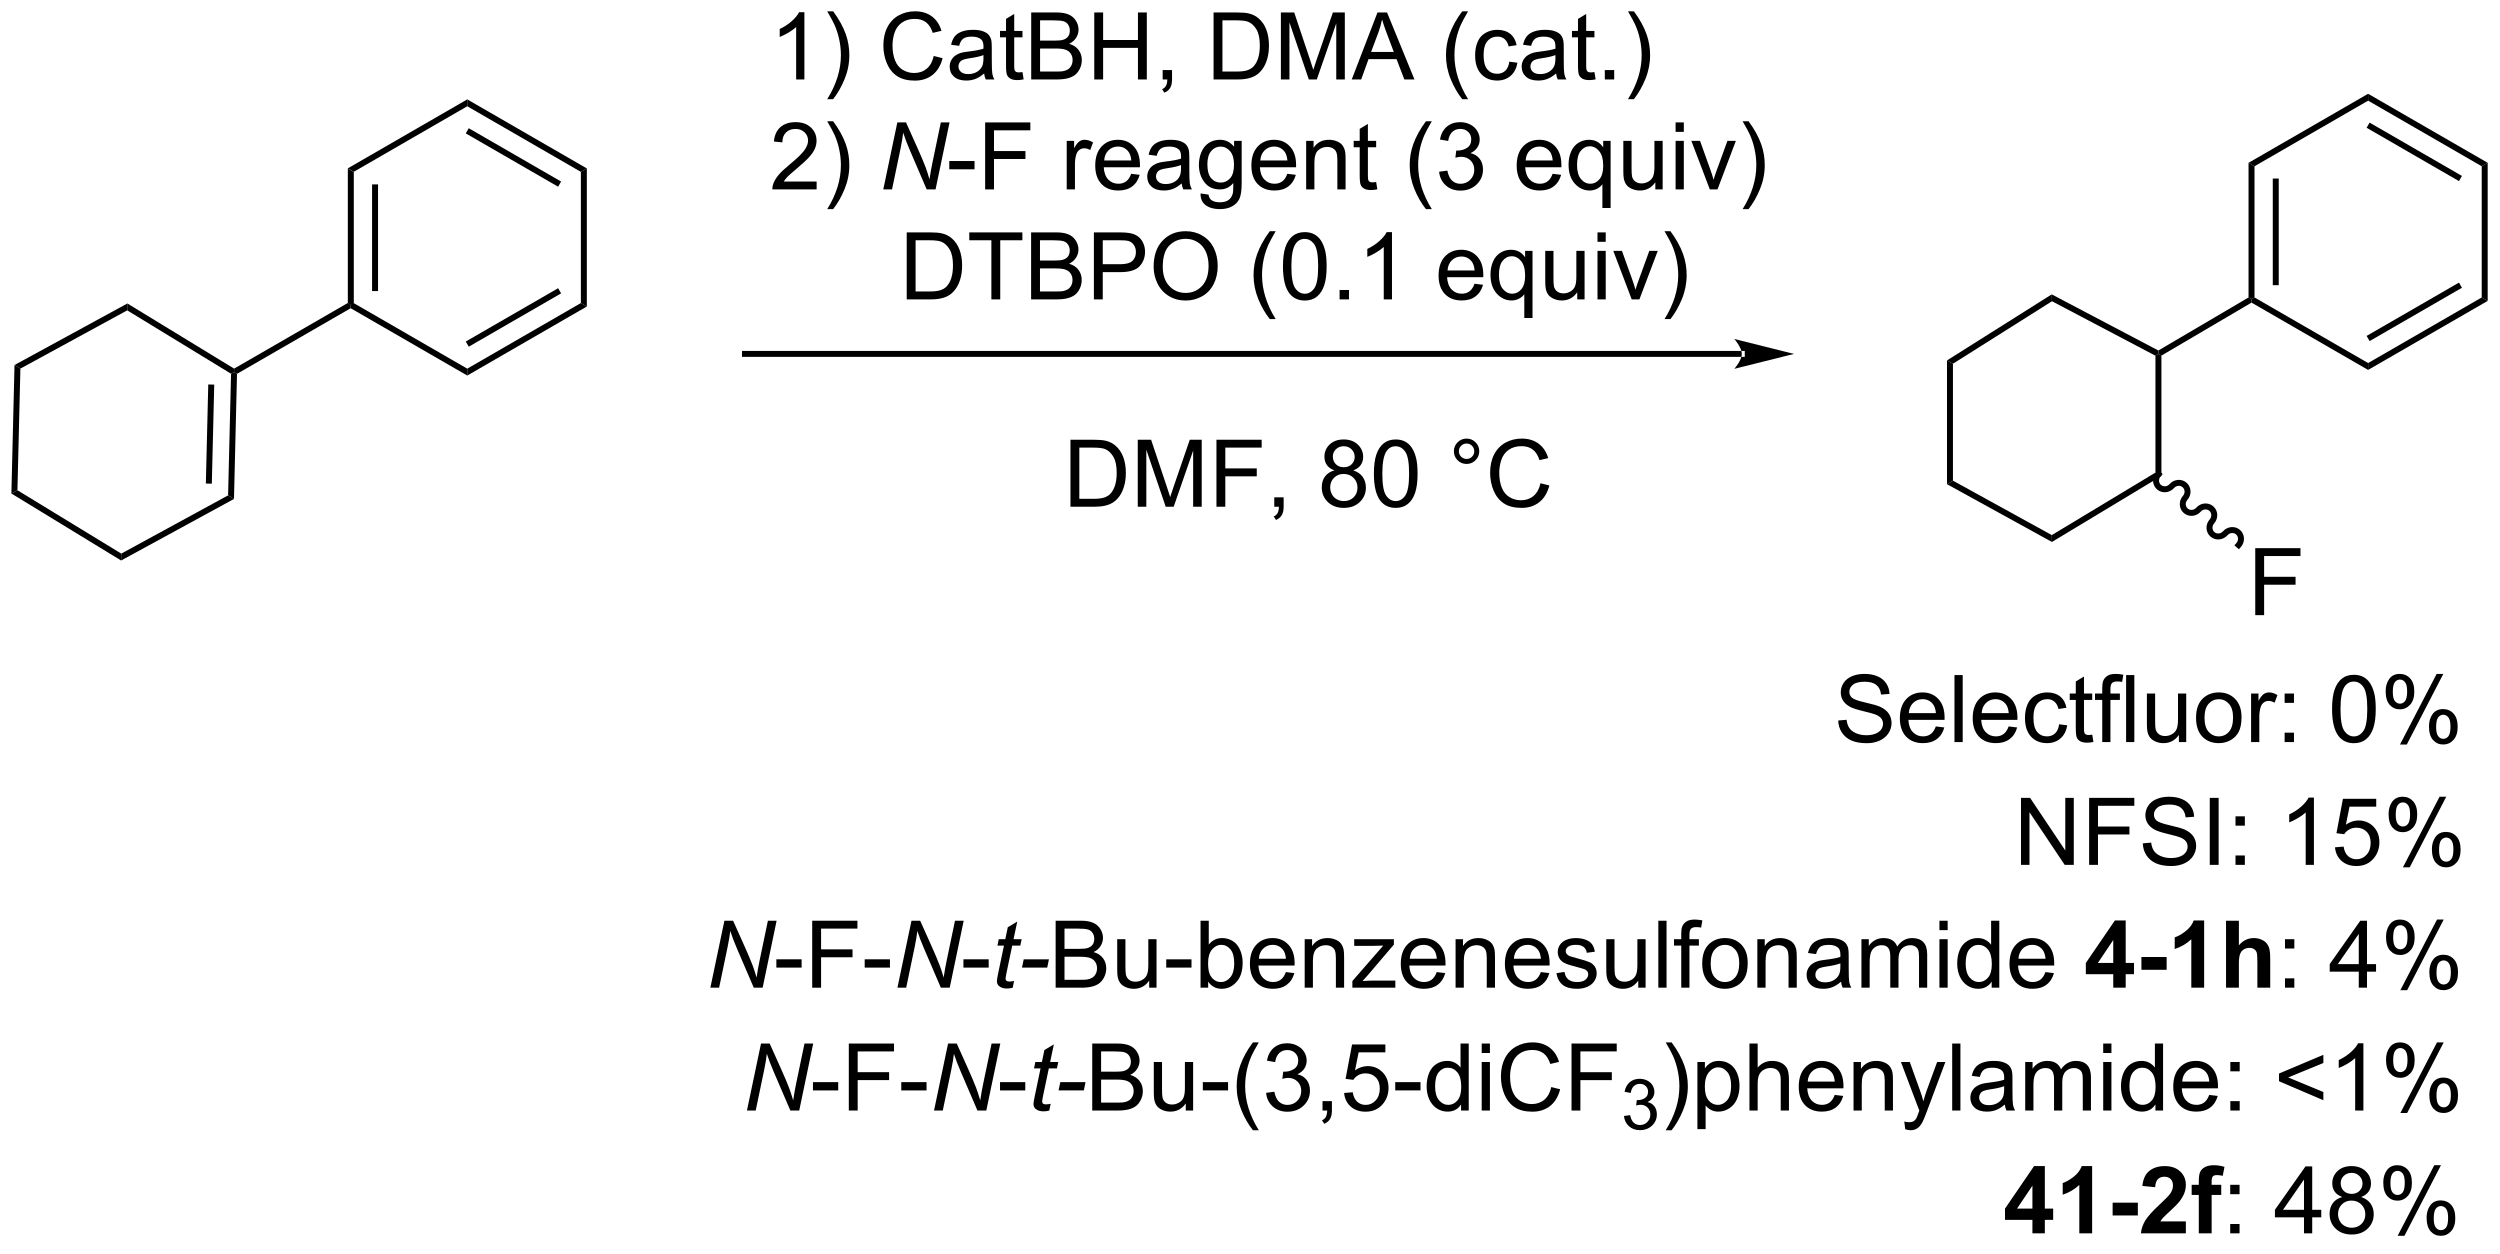 <?xml version="1.0" encoding="UTF-8"?>
<!DOCTYPE svg PUBLIC '-//W3C//DTD SVG 1.0//EN'
          'http://www.w3.org/TR/2001/REC-SVG-20010904/DTD/svg10.dtd'>
<svg stroke-dasharray="none" shape-rendering="auto" xmlns="http://www.w3.org/2000/svg" font-family="'Dialog'" text-rendering="auto" width="293" fill-opacity="1" color-interpolation="auto" color-rendering="auto" preserveAspectRatio="xMidYMid meet" font-size="12px" viewBox="0 0 293 147" fill="black" xmlns:xlink="http://www.w3.org/1999/xlink" stroke="black" image-rendering="auto" stroke-miterlimit="10" stroke-linecap="square" stroke-linejoin="miter" font-style="normal" stroke-width="1" height="147" stroke-dashoffset="0" font-weight="normal" stroke-opacity="1"
><!--Generated by the Batik Graphics2D SVG Generator--><defs id="genericDefs"
  /><g
  ><defs id="defs1"
    ><clipPath clipPathUnits="userSpaceOnUse" id="clipPath1"
      ><path d="M0.633 2.252 L220.374 2.252 L220.374 111.924 L0.633 111.924 L0.633 2.252 Z"
      /></clipPath
      ><clipPath clipPathUnits="userSpaceOnUse" id="clipPath2"
      ><path d="M-1.5 16.594 L-1.5 123.216 L212.132 123.216 L212.132 16.594 Z"
      /></clipPath
    ></defs
    ><g transform="scale(1.333,1.333) translate(-0.633,-2.252) matrix(1.029,0,0,1.029,2.175,-14.816)"
    ><path d="M28.221 30.997 L28.732 31.292 L28.732 42.506 L28.477 42.654 L28.221 42.506 ZM30.293 32.34 L30.293 41.458 L30.803 41.458 L30.803 32.34 Z" stroke="none" clip-path="url(#clipPath2)"
    /></g
    ><g transform="matrix(1.371,0,0,1.371,2.057,-22.758)"
    ><path d="M28.477 42.948 L28.477 42.654 L28.732 42.506 L38.443 48.114 L38.443 48.703 Z" stroke="none" clip-path="url(#clipPath2)"
    /></g
    ><g transform="matrix(1.371,0,0,1.371,2.057,-22.758)"
    ><path d="M38.443 48.703 L38.443 48.114 L48.155 42.506 L48.665 42.801 ZM38.571 46.237 L46.466 41.678 L46.211 41.237 L38.316 45.795 Z" stroke="none" clip-path="url(#clipPath2)"
    /></g
    ><g transform="matrix(1.371,0,0,1.371,2.057,-22.758)"
    ><path d="M48.665 42.801 L48.155 42.506 L48.155 31.292 L48.665 30.997 Z" stroke="none" clip-path="url(#clipPath2)"
    /></g
    ><g transform="matrix(1.371,0,0,1.371,2.057,-22.758)"
    ><path d="M48.665 30.997 L48.155 31.292 L38.443 25.684 L38.443 25.095 ZM46.466 32.119 L38.571 27.561 L38.316 28.003 L46.211 32.561 Z" stroke="none" clip-path="url(#clipPath2)"
    /></g
    ><g transform="matrix(1.371,0,0,1.371,2.057,-22.758)"
    ><path d="M38.443 25.095 L38.443 25.684 L28.732 31.292 L28.221 30.997 Z" stroke="none" clip-path="url(#clipPath2)"
    /></g
    ><g transform="matrix(1.371,0,0,1.371,2.057,-22.758)"
    ><path d="M28.221 42.506 L28.477 42.654 L28.477 42.948 L18.761 48.557 L18.51 48.408 L18.513 48.111 Z" stroke="none" clip-path="url(#clipPath2)"
    /></g
    ><g transform="matrix(1.371,0,0,1.371,2.057,-22.758)"
    ><path d="M67.263 23.392 L66.559 23.392 L66.559 18.91 Q66.304 19.152 65.893 19.394 Q65.481 19.637 65.153 19.759 L65.153 19.079 Q65.742 18.801 66.182 18.407 Q66.625 18.012 66.809 17.642 L67.263 17.642 L67.263 23.392 ZM69.72 25.077 L69.215 25.077 Q70.384 23.199 70.384 21.321 Q70.384 20.587 70.215 19.863 Q70.082 19.277 69.845 18.738 Q69.691 18.387 69.215 17.566 L69.72 17.566 Q70.454 18.548 70.806 19.535 Q71.105 20.387 71.105 21.316 Q71.105 22.371 70.701 23.358 Q70.298 24.342 69.72 25.077 ZM78.32 21.384 L79.078 21.574 Q78.841 22.509 78.221 23.001 Q77.601 23.491 76.708 23.491 Q75.781 23.491 75.2 23.113 Q74.622 22.735 74.317 22.022 Q74.015 21.306 74.015 20.485 Q74.015 19.59 74.356 18.926 Q74.7 18.259 75.33 17.913 Q75.961 17.566 76.718 17.566 Q77.578 17.566 78.164 18.004 Q78.75 18.441 78.981 19.235 L78.234 19.41 Q78.036 18.785 77.656 18.501 Q77.278 18.215 76.703 18.215 Q76.044 18.215 75.599 18.532 Q75.156 18.847 74.976 19.381 Q74.796 19.915 74.796 20.48 Q74.796 21.212 75.01 21.756 Q75.224 22.301 75.671 22.571 Q76.122 22.84 76.645 22.84 Q77.281 22.84 77.721 22.472 Q78.164 22.105 78.32 21.384 ZM82.629 22.879 Q82.238 23.212 81.876 23.35 Q81.517 23.485 81.103 23.485 Q80.418 23.485 80.05 23.152 Q79.683 22.816 79.683 22.298 Q79.683 21.993 79.821 21.741 Q79.962 21.488 80.186 21.337 Q80.41 21.183 80.691 21.105 Q80.899 21.051 81.316 21.001 Q82.168 20.899 82.571 20.759 Q82.574 20.613 82.574 20.574 Q82.574 20.144 82.376 19.97 Q82.105 19.73 81.574 19.73 Q81.079 19.73 80.842 19.905 Q80.605 20.079 80.493 20.519 L79.806 20.426 Q79.899 19.985 80.113 19.715 Q80.329 19.441 80.735 19.295 Q81.142 19.149 81.675 19.149 Q82.207 19.149 82.537 19.274 Q82.871 19.399 83.027 19.59 Q83.183 19.777 83.246 20.066 Q83.282 20.246 83.282 20.715 L83.282 21.652 Q83.282 22.634 83.326 22.894 Q83.371 23.152 83.504 23.392 L82.769 23.392 Q82.66 23.173 82.629 22.879 ZM82.571 21.308 Q82.189 21.465 81.423 21.574 Q80.988 21.637 80.808 21.715 Q80.629 21.793 80.53 21.944 Q80.433 22.095 80.433 22.277 Q80.433 22.558 80.647 22.746 Q80.86 22.933 81.269 22.933 Q81.675 22.933 81.99 22.756 Q82.308 22.579 82.457 22.269 Q82.571 22.032 82.571 21.566 L82.571 21.308 ZM85.906 22.762 L86.007 23.384 Q85.711 23.446 85.476 23.446 Q85.093 23.446 84.882 23.327 Q84.671 23.204 84.586 23.006 Q84.5 22.808 84.5 22.176 L84.5 19.79 L83.984 19.79 L83.984 19.243 L84.5 19.243 L84.5 18.215 L85.2 17.793 L85.2 19.243 L85.906 19.243 L85.906 19.79 L85.2 19.79 L85.2 22.215 Q85.2 22.517 85.237 22.603 Q85.273 22.689 85.356 22.741 Q85.442 22.79 85.599 22.79 Q85.716 22.79 85.906 22.762 ZM86.652 23.392 L86.652 17.665 L88.8 17.665 Q89.457 17.665 89.853 17.84 Q90.251 18.012 90.475 18.373 Q90.699 18.735 90.699 19.129 Q90.699 19.496 90.498 19.821 Q90.3 20.144 89.899 20.345 Q90.418 20.496 90.696 20.863 Q90.978 21.23 90.978 21.73 Q90.978 22.134 90.806 22.48 Q90.636 22.824 90.386 23.012 Q90.136 23.199 89.759 23.295 Q89.384 23.392 88.837 23.392 L86.652 23.392 ZM87.41 20.071 L88.649 20.071 Q89.152 20.071 89.371 20.004 Q89.66 19.918 89.806 19.72 Q89.954 19.519 89.954 19.22 Q89.954 18.933 89.816 18.717 Q89.681 18.501 89.425 18.42 Q89.173 18.34 88.556 18.34 L87.41 18.34 L87.41 20.071 ZM87.41 22.715 L88.837 22.715 Q89.204 22.715 89.353 22.689 Q89.613 22.642 89.787 22.532 Q89.965 22.423 90.076 22.215 Q90.191 22.004 90.191 21.73 Q90.191 21.41 90.027 21.176 Q89.863 20.939 89.571 20.842 Q89.282 20.746 88.735 20.746 L87.41 20.746 L87.41 22.715 ZM92.043 23.392 L92.043 17.665 L92.8 17.665 L92.8 20.017 L95.777 20.017 L95.777 17.665 L96.535 17.665 L96.535 23.392 L95.777 23.392 L95.777 20.691 L92.8 20.691 L92.8 23.392 L92.043 23.392 ZM97.89 23.392 L97.89 22.59 L98.692 22.59 L98.692 23.392 Q98.692 23.834 98.536 24.105 Q98.38 24.376 98.039 24.524 L97.843 24.225 Q98.067 24.126 98.171 23.936 Q98.278 23.748 98.289 23.392 L97.89 23.392 ZM102.242 23.392 L102.242 17.665 L104.216 17.665 Q104.882 17.665 105.234 17.746 Q105.726 17.86 106.075 18.157 Q106.528 18.54 106.752 19.137 Q106.976 19.73 106.976 20.496 Q106.976 21.149 106.823 21.655 Q106.671 22.157 106.432 22.488 Q106.195 22.816 105.911 23.006 Q105.63 23.196 105.229 23.295 Q104.828 23.392 104.309 23.392 L102.242 23.392 ZM103 22.715 L104.224 22.715 Q104.789 22.715 105.112 22.61 Q105.434 22.504 105.625 22.314 Q105.895 22.043 106.044 21.59 Q106.195 21.134 106.195 20.485 Q106.195 19.587 105.901 19.105 Q105.606 18.621 105.184 18.457 Q104.88 18.34 104.203 18.34 L103 18.34 L103 22.715 ZM107.996 23.392 L107.996 17.665 L109.136 17.665 L110.493 21.72 Q110.681 22.285 110.767 22.566 Q110.863 22.254 111.071 21.649 L112.441 17.665 L113.462 17.665 L113.462 23.392 L112.73 23.392 L112.73 18.597 L111.066 23.392 L110.384 23.392 L108.728 18.517 L108.728 23.392 L107.996 23.392 ZM114.053 23.392 L116.254 17.665 L117.071 17.665 L119.415 23.392 L118.55 23.392 L117.884 21.657 L115.488 21.657 L114.86 23.392 L114.053 23.392 ZM115.707 21.04 L117.649 21.04 L117.05 19.454 Q116.777 18.73 116.644 18.267 Q116.535 18.816 116.337 19.36 L115.707 21.04 ZM123.497 25.077 Q122.914 24.342 122.51 23.358 Q122.109 22.371 122.109 21.316 Q122.109 20.387 122.411 19.535 Q122.763 18.548 123.497 17.566 L124 17.566 Q123.528 18.379 123.375 18.728 Q123.138 19.267 123 19.853 Q122.833 20.582 122.833 21.321 Q122.833 23.199 124 25.077 L123.497 25.077 ZM127.523 21.871 L128.216 21.962 Q128.101 22.676 127.635 23.082 Q127.169 23.485 126.489 23.485 Q125.638 23.485 125.119 22.928 Q124.601 22.371 124.601 21.332 Q124.601 20.66 124.823 20.157 Q125.046 19.652 125.502 19.402 Q125.958 19.149 126.492 19.149 Q127.169 19.149 127.599 19.491 Q128.028 19.832 128.148 20.462 L127.466 20.566 Q127.367 20.149 127.119 19.939 Q126.872 19.728 126.52 19.728 Q125.989 19.728 125.656 20.108 Q125.325 20.488 125.325 21.314 Q125.325 22.149 125.645 22.53 Q125.966 22.907 126.481 22.907 Q126.895 22.907 127.171 22.655 Q127.45 22.399 127.523 21.871 ZM131.523 22.879 Q131.132 23.212 130.77 23.35 Q130.411 23.485 129.997 23.485 Q129.312 23.485 128.945 23.152 Q128.578 22.816 128.578 22.298 Q128.578 21.993 128.716 21.741 Q128.856 21.488 129.08 21.337 Q129.304 21.183 129.586 21.105 Q129.794 21.051 130.211 21.001 Q131.062 20.899 131.466 20.759 Q131.468 20.613 131.468 20.574 Q131.468 20.144 131.27 19.97 Q131 19.73 130.468 19.73 Q129.974 19.73 129.737 19.905 Q129.5 20.079 129.388 20.519 L128.7 20.426 Q128.794 19.985 129.007 19.715 Q129.224 19.441 129.63 19.295 Q130.036 19.149 130.57 19.149 Q131.101 19.149 131.432 19.274 Q131.765 19.399 131.922 19.59 Q132.078 19.777 132.14 20.066 Q132.177 20.246 132.177 20.715 L132.177 21.652 Q132.177 22.634 132.221 22.894 Q132.265 23.152 132.398 23.392 L131.664 23.392 Q131.554 23.173 131.523 22.879 ZM131.466 21.308 Q131.083 21.465 130.317 21.574 Q129.882 21.637 129.703 21.715 Q129.523 21.793 129.424 21.944 Q129.328 22.095 129.328 22.277 Q129.328 22.558 129.541 22.746 Q129.755 22.933 130.164 22.933 Q130.57 22.933 130.885 22.756 Q131.203 22.579 131.351 22.269 Q131.466 22.032 131.466 21.566 L131.466 21.308 ZM134.8 22.762 L134.902 23.384 Q134.605 23.446 134.371 23.446 Q133.988 23.446 133.777 23.327 Q133.566 23.204 133.48 23.006 Q133.394 22.808 133.394 22.176 L133.394 19.79 L132.879 19.79 L132.879 19.243 L133.394 19.243 L133.394 18.215 L134.095 17.793 L134.095 19.243 L134.8 19.243 L134.8 19.79 L134.095 19.79 L134.095 22.215 Q134.095 22.517 134.131 22.603 Q134.168 22.689 134.251 22.741 Q134.337 22.79 134.493 22.79 Q134.61 22.79 134.8 22.762 ZM135.687 23.392 L135.687 22.59 L136.489 22.59 L136.489 23.392 L135.687 23.392 ZM138.173 25.077 L137.668 25.077 Q138.837 23.199 138.837 21.321 Q138.837 20.587 138.668 19.863 Q138.535 19.277 138.298 18.738 Q138.144 18.387 137.668 17.566 L138.173 17.566 Q138.907 18.548 139.259 19.535 Q139.558 20.387 139.558 21.316 Q139.558 22.371 139.155 23.358 Q138.751 24.342 138.173 25.077 Z" stroke="none" clip-path="url(#clipPath2)"
    /></g
    ><g transform="matrix(1.371,0,0,1.371,2.057,-22.758)"
    ><path d="M68.309 32.115 L68.309 32.792 L64.523 32.792 Q64.515 32.536 64.606 32.302 Q64.75 31.917 65.067 31.542 Q65.388 31.167 65.989 30.674 Q66.921 29.909 67.25 29.461 Q67.578 29.013 67.578 28.615 Q67.578 28.198 67.278 27.912 Q66.981 27.622 66.5 27.622 Q65.992 27.622 65.687 27.927 Q65.382 28.232 65.38 28.771 L64.656 28.698 Q64.731 27.888 65.216 27.466 Q65.7 27.042 66.515 27.042 Q67.341 27.042 67.82 27.5 Q68.302 27.956 68.302 28.63 Q68.302 28.974 68.161 29.307 Q68.02 29.638 67.692 30.005 Q67.367 30.372 66.609 31.013 Q65.976 31.544 65.796 31.734 Q65.617 31.924 65.5 32.115 L68.309 32.115 ZM69.72 34.477 L69.215 34.477 Q70.384 32.599 70.384 30.721 Q70.384 29.987 70.215 29.263 Q70.082 28.677 69.845 28.138 Q69.691 27.787 69.215 26.966 L69.72 26.966 Q70.454 27.948 70.806 28.935 Q71.105 29.787 71.105 30.716 Q71.105 31.771 70.701 32.758 Q70.298 33.742 69.72 34.477 Z" stroke="none" clip-path="url(#clipPath2)"
    /></g
    ><g transform="matrix(1.371,0,0,1.371,2.057,-22.758)"
    ><path d="M74.007 32.792 L75.208 27.065 L75.95 27.065 L76.914 29.214 Q77.356 30.198 77.614 30.87 Q77.763 31.26 77.958 31.924 Q78.062 31.201 78.224 30.432 L78.927 27.065 L79.671 27.065 L78.476 32.792 L77.718 32.792 L76.296 29.482 Q75.919 28.607 75.708 27.94 Q75.648 28.497 75.481 29.31 L74.755 32.792 L74.007 32.792 Z" stroke="none" clip-path="url(#clipPath2)"
    /></g
    ><g transform="matrix(1.371,0,0,1.371,2.057,-22.758)"
    ><path d="M79.649 31.073 L79.649 30.365 L81.808 30.365 L81.808 31.073 L79.649 31.073 ZM82.715 32.792 L82.715 27.065 L86.579 27.065 L86.579 27.74 L83.472 27.74 L83.472 29.513 L86.16 29.513 L86.16 30.19 L83.472 30.19 L83.472 32.792 L82.715 32.792 Z" stroke="none" clip-path="url(#clipPath2)"
    /></g
    ><g transform="matrix(1.371,0,0,1.371,2.057,-22.758)"
    ><path d="M89.688 32.792 L89.688 28.643 L90.321 28.643 L90.321 29.271 Q90.563 28.831 90.767 28.69 Q90.972 28.549 91.22 28.549 Q91.574 28.549 91.941 28.776 L91.699 29.427 Q91.441 29.276 91.183 29.276 Q90.954 29.276 90.769 29.414 Q90.587 29.552 90.509 29.799 Q90.392 30.174 90.392 30.62 L90.392 32.792 L89.688 32.792 ZM95.199 31.456 L95.925 31.544 Q95.754 32.182 95.287 32.534 Q94.824 32.885 94.103 32.885 Q93.191 32.885 92.657 32.326 Q92.126 31.763 92.126 30.753 Q92.126 29.706 92.665 29.128 Q93.204 28.549 94.063 28.549 Q94.894 28.549 95.42 29.117 Q95.949 29.682 95.949 30.708 Q95.949 30.771 95.946 30.896 L92.853 30.896 Q92.892 31.581 93.238 31.945 Q93.587 32.307 94.105 32.307 Q94.493 32.307 94.767 32.104 Q95.04 31.901 95.199 31.456 ZM92.892 30.318 L95.207 30.318 Q95.16 29.794 94.941 29.534 Q94.605 29.128 94.071 29.128 Q93.587 29.128 93.256 29.453 Q92.925 29.776 92.892 30.318 ZM99.515 32.279 Q99.125 32.612 98.763 32.75 Q98.403 32.885 97.989 32.885 Q97.304 32.885 96.937 32.552 Q96.57 32.216 96.57 31.698 Q96.57 31.393 96.708 31.141 Q96.849 30.888 97.073 30.737 Q97.296 30.583 97.578 30.505 Q97.786 30.451 98.203 30.401 Q99.054 30.299 99.458 30.159 Q99.461 30.013 99.461 29.974 Q99.461 29.544 99.263 29.37 Q98.992 29.13 98.461 29.13 Q97.966 29.13 97.729 29.305 Q97.492 29.479 97.38 29.919 L96.692 29.826 Q96.786 29.385 97 29.115 Q97.216 28.841 97.622 28.695 Q98.028 28.549 98.562 28.549 Q99.093 28.549 99.424 28.674 Q99.757 28.799 99.914 28.99 Q100.07 29.177 100.132 29.466 Q100.169 29.646 100.169 30.115 L100.169 31.052 Q100.169 32.034 100.213 32.294 Q100.257 32.552 100.39 32.792 L99.656 32.792 Q99.546 32.573 99.515 32.279 ZM99.458 30.708 Q99.075 30.865 98.309 30.974 Q97.875 31.037 97.695 31.115 Q97.515 31.193 97.416 31.344 Q97.32 31.495 97.32 31.677 Q97.32 31.958 97.534 32.146 Q97.747 32.333 98.156 32.333 Q98.562 32.333 98.877 32.156 Q99.195 31.979 99.343 31.669 Q99.458 31.432 99.458 30.966 L99.458 30.708 ZM101.129 33.135 L101.813 33.237 Q101.855 33.555 102.05 33.698 Q102.313 33.893 102.767 33.893 Q103.254 33.893 103.519 33.698 Q103.785 33.503 103.879 33.151 Q103.933 32.938 103.931 32.247 Q103.47 32.792 102.782 32.792 Q101.925 32.792 101.457 32.175 Q100.988 31.557 100.988 30.693 Q100.988 30.099 101.201 29.599 Q101.418 29.096 101.826 28.823 Q102.235 28.549 102.785 28.549 Q103.519 28.549 103.996 29.143 L103.996 28.643 L104.644 28.643 L104.644 32.229 Q104.644 33.198 104.446 33.602 Q104.251 34.008 103.821 34.242 Q103.394 34.477 102.769 34.477 Q102.027 34.477 101.569 34.141 Q101.113 33.807 101.129 33.135 ZM101.712 30.643 Q101.712 31.458 102.035 31.833 Q102.36 32.208 102.847 32.208 Q103.332 32.208 103.66 31.836 Q103.988 31.464 103.988 30.667 Q103.988 29.904 103.649 29.518 Q103.313 29.13 102.837 29.13 Q102.368 29.13 102.04 29.513 Q101.712 29.893 101.712 30.643 ZM108.546 31.456 L109.273 31.544 Q109.101 32.182 108.635 32.534 Q108.171 32.885 107.45 32.885 Q106.539 32.885 106.005 32.326 Q105.474 31.763 105.474 30.753 Q105.474 29.706 106.013 29.128 Q106.552 28.549 107.411 28.549 Q108.242 28.549 108.768 29.117 Q109.296 29.682 109.296 30.708 Q109.296 30.771 109.294 30.896 L106.2 30.896 Q106.239 31.581 106.586 31.945 Q106.934 32.307 107.453 32.307 Q107.841 32.307 108.114 32.104 Q108.388 31.901 108.546 31.456 ZM106.239 30.318 L108.554 30.318 Q108.507 29.794 108.289 29.534 Q107.953 29.128 107.419 29.128 Q106.934 29.128 106.604 29.453 Q106.273 29.776 106.239 30.318 ZM110.157 32.792 L110.157 28.643 L110.79 28.643 L110.79 29.232 Q111.246 28.549 112.11 28.549 Q112.485 28.549 112.798 28.685 Q113.113 28.818 113.269 29.037 Q113.425 29.255 113.488 29.557 Q113.527 29.753 113.527 30.24 L113.527 32.792 L112.824 32.792 L112.824 30.268 Q112.824 29.839 112.74 29.625 Q112.66 29.412 112.451 29.287 Q112.243 29.159 111.962 29.159 Q111.511 29.159 111.186 29.445 Q110.86 29.729 110.86 30.526 L110.86 32.792 L110.157 32.792 ZM116.14 32.161 L116.242 32.784 Q115.945 32.846 115.711 32.846 Q115.328 32.846 115.117 32.727 Q114.906 32.604 114.82 32.406 Q114.734 32.208 114.734 31.576 L114.734 29.19 L114.218 29.19 L114.218 28.643 L114.734 28.643 L114.734 27.615 L115.434 27.193 L115.434 28.643 L116.14 28.643 L116.14 29.19 L115.434 29.19 L115.434 31.615 Q115.434 31.917 115.471 32.003 Q115.507 32.089 115.591 32.141 Q115.677 32.19 115.833 32.19 Q115.95 32.19 116.14 32.161 ZM120.395 34.477 Q119.812 33.742 119.409 32.758 Q119.007 31.771 119.007 30.716 Q119.007 29.787 119.309 28.935 Q119.661 27.948 120.395 26.966 L120.898 26.966 Q120.427 27.779 120.273 28.128 Q120.036 28.667 119.898 29.253 Q119.731 29.982 119.731 30.721 Q119.731 32.599 120.898 34.477 L120.395 34.477 ZM121.523 31.279 L122.226 31.185 Q122.349 31.784 122.638 32.047 Q122.929 32.31 123.349 32.31 Q123.843 32.31 124.184 31.966 Q124.528 31.622 124.528 31.115 Q124.528 30.63 124.211 30.318 Q123.895 30.003 123.406 30.003 Q123.208 30.003 122.911 30.081 L122.989 29.464 Q123.059 29.471 123.101 29.471 Q123.552 29.471 123.911 29.237 Q124.27 29.003 124.27 28.513 Q124.27 28.128 124.007 27.875 Q123.747 27.62 123.333 27.62 Q122.921 27.62 122.648 27.878 Q122.375 28.135 122.296 28.651 L121.593 28.526 Q121.724 27.818 122.179 27.43 Q122.638 27.042 123.317 27.042 Q123.786 27.042 124.179 27.242 Q124.575 27.443 124.784 27.792 Q124.992 28.138 124.992 28.529 Q124.992 28.901 124.791 29.206 Q124.593 29.51 124.203 29.69 Q124.711 29.807 124.992 30.177 Q125.273 30.544 125.273 31.099 Q125.273 31.849 124.726 32.372 Q124.179 32.893 123.343 32.893 Q122.591 32.893 122.091 32.445 Q121.593 31.995 121.523 31.279 ZM131.226 31.456 L131.953 31.544 Q131.781 32.182 131.315 32.534 Q130.851 32.885 130.13 32.885 Q129.218 32.885 128.685 32.326 Q128.153 31.763 128.153 30.753 Q128.153 29.706 128.692 29.128 Q129.231 28.549 130.091 28.549 Q130.922 28.549 131.448 29.117 Q131.976 29.682 131.976 30.708 Q131.976 30.771 131.974 30.896 L128.88 30.896 Q128.919 31.581 129.265 31.945 Q129.614 32.307 130.132 32.307 Q130.52 32.307 130.794 32.104 Q131.067 31.901 131.226 31.456 ZM128.919 30.318 L131.234 30.318 Q131.187 29.794 130.968 29.534 Q130.632 29.128 130.099 29.128 Q129.614 29.128 129.284 29.453 Q128.953 29.776 128.919 30.318 ZM135.48 34.383 L135.48 32.349 Q135.316 32.581 135.022 32.734 Q134.727 32.885 134.394 32.885 Q133.657 32.885 133.123 32.297 Q132.589 31.706 132.589 30.677 Q132.589 30.052 132.806 29.557 Q133.024 29.06 133.436 28.805 Q133.847 28.549 134.339 28.549 Q135.11 28.549 135.55 29.198 L135.55 28.643 L136.183 28.643 L136.183 34.383 L135.48 34.383 ZM133.313 30.706 Q133.313 31.505 133.649 31.906 Q133.985 32.307 134.454 32.307 Q134.902 32.307 135.225 31.927 Q135.55 31.544 135.55 30.768 Q135.55 29.94 135.209 29.523 Q134.868 29.104 134.407 29.104 Q133.949 29.104 133.631 29.492 Q133.313 29.88 133.313 30.706 ZM140.005 32.792 L140.005 32.182 Q139.52 32.885 138.687 32.885 Q138.32 32.885 138.002 32.745 Q137.685 32.604 137.528 32.391 Q137.375 32.177 137.312 31.87 Q137.27 31.662 137.27 31.214 L137.27 28.643 L137.974 28.643 L137.974 30.943 Q137.974 31.495 138.015 31.685 Q138.083 31.964 138.297 32.122 Q138.513 32.279 138.828 32.279 Q139.145 32.279 139.422 32.117 Q139.7 31.956 139.815 31.677 Q139.929 31.396 139.929 30.865 L139.929 28.643 L140.632 28.643 L140.632 32.792 L140.005 32.792 ZM141.738 27.872 L141.738 27.065 L142.441 27.065 L142.441 27.872 L141.738 27.872 ZM141.738 32.792 L141.738 28.643 L142.441 28.643 L142.441 32.792 L141.738 32.792 ZM144.664 32.792 L143.086 28.643 L143.828 28.643 L144.718 31.128 Q144.864 31.529 144.984 31.964 Q145.078 31.635 145.247 31.174 L146.169 28.643 L146.89 28.643 L145.32 32.792 L144.664 32.792 ZM147.974 34.477 L147.468 34.477 Q148.638 32.599 148.638 30.721 Q148.638 29.987 148.468 29.263 Q148.336 28.677 148.099 28.138 Q147.945 27.787 147.468 26.966 L147.974 26.966 Q148.708 27.948 149.06 28.935 Q149.359 29.787 149.359 30.716 Q149.359 31.771 148.955 32.758 Q148.552 33.742 147.974 34.477 Z" stroke="none" clip-path="url(#clipPath2)"
    /></g
    ><g transform="matrix(1.371,0,0,1.371,2.057,-22.758)"
    ><path d="M76.011 42.192 L76.011 36.465 L77.985 36.465 Q78.652 36.465 79.004 36.546 Q79.496 36.66 79.845 36.957 Q80.298 37.34 80.522 37.937 Q80.746 38.53 80.746 39.296 Q80.746 39.95 80.592 40.455 Q80.441 40.957 80.201 41.288 Q79.965 41.616 79.681 41.806 Q79.399 41.996 78.998 42.095 Q78.597 42.192 78.079 42.192 L76.011 42.192 ZM76.769 41.515 L77.993 41.515 Q78.558 41.515 78.881 41.41 Q79.204 41.304 79.394 41.114 Q79.665 40.843 79.814 40.39 Q79.965 39.934 79.965 39.285 Q79.965 38.387 79.67 37.905 Q79.376 37.421 78.954 37.257 Q78.649 37.14 77.972 37.14 L76.769 37.14 L76.769 41.515 ZM83.247 42.192 L83.247 37.14 L81.359 37.14 L81.359 36.465 L85.898 36.465 L85.898 37.14 L84.005 37.14 L84.005 42.192 L83.247 42.192 ZM86.644 42.192 L86.644 36.465 L88.793 36.465 Q89.449 36.465 89.845 36.64 Q90.243 36.812 90.467 37.173 Q90.691 37.535 90.691 37.929 Q90.691 38.296 90.49 38.621 Q90.293 38.944 89.892 39.145 Q90.41 39.296 90.689 39.663 Q90.97 40.03 90.97 40.53 Q90.97 40.934 90.798 41.28 Q90.629 41.624 90.379 41.812 Q90.129 41.999 89.751 42.095 Q89.376 42.192 88.829 42.192 L86.644 42.192 ZM87.402 38.871 L88.642 38.871 Q89.144 38.871 89.363 38.804 Q89.652 38.718 89.798 38.52 Q89.946 38.319 89.946 38.02 Q89.946 37.733 89.808 37.517 Q89.673 37.301 89.418 37.22 Q89.165 37.14 88.548 37.14 L87.402 37.14 L87.402 38.871 ZM87.402 41.515 L88.829 41.515 Q89.196 41.515 89.345 41.489 Q89.605 41.442 89.78 41.332 Q89.957 41.223 90.069 41.015 Q90.183 40.804 90.183 40.53 Q90.183 40.21 90.019 39.976 Q89.855 39.739 89.564 39.642 Q89.274 39.546 88.728 39.546 L87.402 39.546 L87.402 41.515 ZM92.011 42.192 L92.011 36.465 L94.173 36.465 Q94.743 36.465 95.043 36.52 Q95.465 36.59 95.748 36.788 Q96.035 36.983 96.209 37.34 Q96.384 37.694 96.384 38.121 Q96.384 38.851 95.918 39.358 Q95.454 39.864 94.238 39.864 L92.769 39.864 L92.769 42.192 L92.011 42.192 ZM92.769 39.187 L94.251 39.187 Q94.985 39.187 95.293 38.913 Q95.603 38.64 95.603 38.145 Q95.603 37.785 95.42 37.53 Q95.238 37.272 94.941 37.192 Q94.751 37.14 94.235 37.14 L92.769 37.14 L92.769 39.187 ZM97.118 39.403 Q97.118 37.976 97.884 37.171 Q98.649 36.364 99.86 36.364 Q100.652 36.364 101.287 36.744 Q101.925 37.121 102.259 37.798 Q102.595 38.476 102.595 39.335 Q102.595 40.207 102.243 40.895 Q101.892 41.582 101.246 41.937 Q100.603 42.291 99.855 42.291 Q99.048 42.291 98.41 41.9 Q97.774 41.507 97.446 40.832 Q97.118 40.155 97.118 39.403 ZM97.899 39.413 Q97.899 40.45 98.454 41.046 Q99.011 41.64 99.853 41.64 Q100.707 41.64 101.259 41.038 Q101.814 40.437 101.814 39.332 Q101.814 38.632 101.576 38.111 Q101.34 37.59 100.884 37.304 Q100.431 37.015 99.863 37.015 Q99.058 37.015 98.478 37.569 Q97.899 38.121 97.899 39.413 ZM107.048 43.877 Q106.465 43.142 106.061 42.158 Q105.66 41.171 105.66 40.116 Q105.66 39.187 105.962 38.335 Q106.314 37.348 107.048 36.366 L107.55 36.366 Q107.079 37.179 106.925 37.528 Q106.689 38.067 106.55 38.653 Q106.384 39.382 106.384 40.121 Q106.384 41.999 107.55 43.877 L107.048 43.877 ZM108.173 39.366 Q108.173 38.351 108.381 37.733 Q108.59 37.114 109.001 36.778 Q109.415 36.442 110.04 36.442 Q110.501 36.442 110.847 36.627 Q111.196 36.812 111.423 37.163 Q111.649 37.512 111.777 38.015 Q111.907 38.515 111.907 39.366 Q111.907 40.374 111.699 40.994 Q111.493 41.614 111.079 41.952 Q110.668 42.291 110.04 42.291 Q109.212 42.291 108.738 41.694 Q108.173 40.981 108.173 39.366 ZM108.894 39.366 Q108.894 40.778 109.225 41.244 Q109.556 41.71 110.04 41.71 Q110.524 41.71 110.853 41.241 Q111.183 40.772 111.183 39.366 Q111.183 37.952 110.853 37.489 Q110.524 37.022 110.032 37.022 Q109.548 37.022 109.259 37.434 Q108.894 37.957 108.894 39.366 ZM113.015 42.192 L113.015 41.39 L113.817 41.39 L113.817 42.192 L113.015 42.192 ZM117.493 42.192 L116.79 42.192 L116.79 37.71 Q116.535 37.952 116.123 38.194 Q115.712 38.437 115.384 38.559 L115.384 37.879 Q115.972 37.601 116.412 37.207 Q116.855 36.812 117.04 36.442 L117.493 36.442 L117.493 42.192 ZM124.55 40.856 L125.277 40.944 Q125.105 41.582 124.639 41.934 Q124.175 42.285 123.454 42.285 Q122.543 42.285 122.009 41.726 Q121.478 41.163 121.478 40.153 Q121.478 39.106 122.017 38.528 Q122.556 37.95 123.415 37.95 Q124.246 37.95 124.772 38.517 Q125.3 39.082 125.3 40.108 Q125.3 40.171 125.298 40.296 L122.204 40.296 Q122.243 40.981 122.59 41.345 Q122.939 41.707 123.457 41.707 Q123.845 41.707 124.118 41.504 Q124.392 41.301 124.55 40.856 ZM122.243 39.718 L124.558 39.718 Q124.511 39.194 124.293 38.934 Q123.957 38.528 123.423 38.528 Q122.939 38.528 122.608 38.853 Q122.277 39.176 122.243 39.718 ZM128.804 43.783 L128.804 41.749 Q128.64 41.981 128.346 42.134 Q128.052 42.285 127.718 42.285 Q126.981 42.285 126.448 41.697 Q125.914 41.106 125.914 40.077 Q125.914 39.452 126.13 38.957 Q126.349 38.46 126.76 38.205 Q127.171 37.95 127.664 37.95 Q128.435 37.95 128.875 38.598 L128.875 38.043 L129.507 38.043 L129.507 43.783 L128.804 43.783 ZM126.638 40.106 Q126.638 40.905 126.974 41.306 Q127.309 41.707 127.778 41.707 Q128.226 41.707 128.549 41.327 Q128.875 40.944 128.875 40.168 Q128.875 39.34 128.534 38.923 Q128.192 38.504 127.731 38.504 Q127.273 38.504 126.955 38.892 Q126.638 39.28 126.638 40.106 ZM133.329 42.192 L133.329 41.582 Q132.845 42.285 132.011 42.285 Q131.644 42.285 131.327 42.145 Q131.009 42.004 130.852 41.791 Q130.699 41.577 130.636 41.27 Q130.595 41.062 130.595 40.614 L130.595 38.043 L131.298 38.043 L131.298 40.343 Q131.298 40.895 131.339 41.085 Q131.407 41.364 131.621 41.522 Q131.837 41.679 132.152 41.679 Q132.47 41.679 132.746 41.517 Q133.024 41.356 133.139 41.077 Q133.254 40.796 133.254 40.265 L133.254 38.043 L133.957 38.043 L133.957 42.192 L133.329 42.192 ZM135.062 37.272 L135.062 36.465 L135.765 36.465 L135.765 37.272 L135.062 37.272 ZM135.062 42.192 L135.062 38.043 L135.765 38.043 L135.765 42.192 L135.062 42.192 ZM137.988 42.192 L136.41 38.043 L137.152 38.043 L138.043 40.528 Q138.188 40.929 138.308 41.364 Q138.402 41.035 138.571 40.575 L139.493 38.043 L140.214 38.043 L138.644 42.192 L137.988 42.192 ZM141.298 43.877 L140.793 43.877 Q141.962 41.999 141.962 40.121 Q141.962 39.387 141.793 38.663 Q141.66 38.077 141.423 37.538 Q141.269 37.187 140.793 36.366 L141.298 36.366 Q142.032 37.348 142.384 38.335 Q142.683 39.187 142.683 40.116 Q142.683 41.171 142.28 42.158 Q141.876 43.142 141.298 43.877 Z" stroke="none" clip-path="url(#clipPath2)"
    /></g
    ><g transform="matrix(1.371,0,0,1.371,2.057,-22.758)"
    ><path d="M90.008 59.917 L90.008 54.191 L91.982 54.191 Q92.648 54.191 93 54.272 Q93.492 54.386 93.841 54.683 Q94.294 55.066 94.518 55.662 Q94.742 56.256 94.742 57.022 Q94.742 57.675 94.589 58.18 Q94.438 58.683 94.198 59.014 Q93.961 59.342 93.677 59.532 Q93.396 59.722 92.995 59.821 Q92.594 59.917 92.076 59.917 L90.008 59.917 ZM90.766 59.24 L91.99 59.24 Q92.555 59.24 92.878 59.136 Q93.201 59.029 93.391 58.839 Q93.662 58.568 93.81 58.115 Q93.961 57.66 93.961 57.011 Q93.961 56.113 93.667 55.631 Q93.372 55.147 92.951 54.982 Q92.646 54.865 91.969 54.865 L90.766 54.865 L90.766 59.24 ZM95.762 59.917 L95.762 54.191 L96.902 54.191 L98.259 58.245 Q98.447 58.81 98.533 59.092 Q98.629 58.779 98.837 58.175 L100.207 54.191 L101.228 54.191 L101.228 59.917 L100.496 59.917 L100.496 55.123 L98.832 59.917 L98.15 59.917 L96.493 55.042 L96.493 59.917 L95.762 59.917 ZM102.488 59.917 L102.488 54.191 L106.353 54.191 L106.353 54.865 L103.246 54.865 L103.246 56.639 L105.934 56.639 L105.934 57.316 L103.246 57.316 L103.246 59.917 L102.488 59.917 ZM107.43 59.917 L107.43 59.115 L108.232 59.115 L108.232 59.917 Q108.232 60.36 108.076 60.631 Q107.919 60.902 107.578 61.05 L107.383 60.751 Q107.607 60.652 107.711 60.462 Q107.818 60.274 107.828 59.917 L107.43 59.917 ZM112.578 56.81 Q112.141 56.652 111.93 56.355 Q111.719 56.058 111.719 55.644 Q111.719 55.019 112.167 54.594 Q112.617 54.167 113.365 54.167 Q114.115 54.167 114.57 54.602 Q115.029 55.037 115.029 55.662 Q115.029 56.06 114.818 56.357 Q114.609 56.652 114.185 56.81 Q114.711 56.982 114.987 57.365 Q115.263 57.748 115.263 58.279 Q115.263 59.014 114.742 59.516 Q114.224 60.016 113.375 60.016 Q112.529 60.016 112.008 59.514 Q111.49 59.011 111.49 58.261 Q111.49 57.701 111.771 57.326 Q112.055 56.949 112.578 56.81 ZM112.438 55.62 Q112.438 56.027 112.698 56.285 Q112.961 56.542 113.38 56.542 Q113.787 56.542 114.044 56.287 Q114.305 56.029 114.305 55.66 Q114.305 55.272 114.037 55.008 Q113.771 54.745 113.372 54.745 Q112.969 54.745 112.703 55.003 Q112.438 55.261 112.438 55.62 ZM112.211 58.264 Q112.211 58.566 112.354 58.847 Q112.497 59.128 112.779 59.282 Q113.06 59.435 113.383 59.435 Q113.888 59.435 114.216 59.113 Q114.544 58.787 114.544 58.287 Q114.544 57.779 114.206 57.449 Q113.867 57.115 113.359 57.115 Q112.865 57.115 112.537 57.443 Q112.211 57.772 112.211 58.264 ZM115.947 57.092 Q115.947 56.076 116.155 55.459 Q116.363 54.839 116.775 54.503 Q117.189 54.167 117.814 54.167 Q118.275 54.167 118.621 54.352 Q118.97 54.537 119.197 54.889 Q119.423 55.238 119.551 55.74 Q119.681 56.24 119.681 57.092 Q119.681 58.1 119.473 58.719 Q119.267 59.339 118.853 59.678 Q118.442 60.016 117.814 60.016 Q116.986 60.016 116.512 59.42 Q115.947 58.706 115.947 57.092 ZM116.668 57.092 Q116.668 58.503 116.999 58.969 Q117.329 59.435 117.814 59.435 Q118.298 59.435 118.626 58.967 Q118.957 58.498 118.957 57.092 Q118.957 55.678 118.626 55.214 Q118.298 54.748 117.806 54.748 Q117.322 54.748 117.033 55.16 Q116.668 55.683 116.668 57.092 ZM122.785 55.175 Q122.785 54.725 123.103 54.41 Q123.423 54.092 123.868 54.092 Q124.322 54.092 124.637 54.41 Q124.954 54.725 124.954 55.175 Q124.954 55.623 124.634 55.943 Q124.317 56.261 123.868 56.261 Q123.423 56.261 123.103 55.946 Q122.785 55.628 122.785 55.175 ZM123.212 55.175 Q123.212 55.449 123.405 55.641 Q123.598 55.834 123.871 55.834 Q124.142 55.834 124.335 55.641 Q124.527 55.449 124.527 55.175 Q124.527 54.902 124.335 54.709 Q124.142 54.514 123.871 54.514 Q123.598 54.514 123.405 54.709 Q123.212 54.902 123.212 55.175 ZM130.188 57.91 L130.945 58.1 Q130.708 59.035 130.089 59.527 Q129.469 60.016 128.576 60.016 Q127.648 60.016 127.068 59.639 Q126.49 59.261 126.185 58.547 Q125.883 57.831 125.883 57.011 Q125.883 56.115 126.224 55.451 Q126.568 54.785 127.198 54.438 Q127.828 54.092 128.586 54.092 Q129.445 54.092 130.031 54.529 Q130.617 54.967 130.849 55.761 L130.102 55.935 Q129.904 55.31 129.524 55.027 Q129.146 54.74 128.57 54.74 Q127.912 54.74 127.466 55.058 Q127.023 55.373 126.844 55.907 Q126.664 56.441 126.664 57.006 Q126.664 57.738 126.878 58.282 Q127.091 58.826 127.539 59.097 Q127.99 59.365 128.513 59.365 Q129.149 59.365 129.589 58.998 Q130.031 58.631 130.188 57.91 Z" stroke="none" clip-path="url(#clipPath2)"
    /></g
    ><g transform="matrix(1.371,0,0,1.371,2.057,-22.758)"
    ><path d="M190.716 30.517 L191.226 30.812 L191.226 42.027 L190.971 42.174 L190.716 42.028 ZM192.788 31.861 L192.788 40.978 L193.298 40.978 L193.298 31.861 Z" stroke="none" clip-path="url(#clipPath2)"
    /></g
    ><g transform="matrix(1.371,0,0,1.371,2.057,-22.758)"
    ><path d="M190.972 42.469 L190.971 42.174 L191.226 42.027 L200.938 47.634 L200.938 48.223 Z" stroke="none" clip-path="url(#clipPath2)"
    /></g
    ><g transform="matrix(1.371,0,0,1.371,2.057,-22.758)"
    ><path d="M200.938 48.223 L200.938 47.634 L210.649 42.027 L211.159 42.321 ZM201.065 45.757 L208.96 41.199 L208.705 40.757 L200.81 45.316 Z" stroke="none" clip-path="url(#clipPath2)"
    /></g
    ><g transform="matrix(1.371,0,0,1.371,2.057,-22.758)"
    ><path d="M211.159 42.321 L210.649 42.027 L210.649 30.812 L211.159 30.517 Z" stroke="none" clip-path="url(#clipPath2)"
    /></g
    ><g transform="matrix(1.371,0,0,1.371,2.057,-22.758)"
    ><path d="M211.159 30.517 L210.649 30.812 L200.938 25.205 L200.938 24.616 ZM208.96 31.64 L201.065 27.081 L200.81 27.523 L208.705 32.082 Z" stroke="none" clip-path="url(#clipPath2)"
    /></g
    ><g transform="matrix(1.371,0,0,1.371,2.057,-22.758)"
    ><path d="M200.938 24.616 L200.938 25.205 L191.226 30.812 L190.716 30.517 Z" stroke="none" clip-path="url(#clipPath2)"
    /></g
    ><g transform="matrix(1.371,0,0,1.371,2.057,-22.758)"
    ><path d="M18.513 48.111 L18.51 48.408 L18.251 48.549 L9.374 43.131 L9.388 42.542 Z" stroke="none" clip-path="url(#clipPath2)"
    /></g
    ><g transform="matrix(1.371,0,0,1.371,2.057,-22.758)"
    ><path d="M9.388 42.542 L9.374 43.131 L0.243 48.11 L-0.26 47.803 Z" stroke="none" clip-path="url(#clipPath2)"
    /></g
    ><g transform="matrix(1.371,0,0,1.371,2.057,-22.758)"
    ><path d="M-0.26 47.803 L0.243 48.11 L-0.01 58.507 L-0.527 58.789 Z" stroke="none" clip-path="url(#clipPath2)"
    /></g
    ><g transform="matrix(1.371,0,0,1.371,2.057,-22.758)"
    ><path d="M-0.527 58.789 L-0.01 58.507 L8.867 63.925 L8.853 64.514 Z" stroke="none" clip-path="url(#clipPath2)"
    /></g
    ><g transform="matrix(1.371,0,0,1.371,2.057,-22.758)"
    ><path d="M8.853 64.514 L8.867 63.925 L17.998 58.946 L18.501 59.253 Z" stroke="none" clip-path="url(#clipPath2)"
    /></g
    ><g transform="matrix(1.371,0,0,1.371,2.057,-22.758)"
    ><path d="M18.501 59.253 L17.998 58.946 L18.251 48.549 L18.51 48.408 L18.761 48.557 ZM16.607 57.948 L16.813 49.478 L16.303 49.466 L16.097 57.935 Z" stroke="none" clip-path="url(#clipPath2)"
    /></g
    ><g transform="matrix(1.371,0,0,1.371,2.057,-22.758)"
    ><path d="M190.716 42.028 L190.971 42.174 L190.972 42.469 L183.269 46.999 L183.014 46.854 L183.007 46.562 Z" stroke="none" clip-path="url(#clipPath2)"
    /></g
    ><g transform="matrix(1.371,0,0,1.371,2.057,-22.758)"
    ><path d="M183.007 46.562 L183.014 46.854 L182.758 47.008 L173.914 42.352 L173.891 41.764 Z" stroke="none" clip-path="url(#clipPath2)"
    /></g
    ><g transform="matrix(1.371,0,0,1.371,2.057,-22.758)"
    ><path d="M173.891 41.764 L173.914 42.352 L165.448 47.692 L164.938 47.41 Z" stroke="none" clip-path="url(#clipPath2)"
    /></g
    ><g transform="matrix(1.371,0,0,1.371,2.057,-22.758)"
    ><path d="M164.938 47.41 L165.448 47.692 L165.448 57.689 L164.938 57.99 Z" stroke="none" clip-path="url(#clipPath2)"
    /></g
    ><g transform="matrix(1.371,0,0,1.371,2.057,-22.758)"
    ><path d="M164.938 57.99 L165.448 57.689 L173.896 62.341 L173.908 62.929 Z" stroke="none" clip-path="url(#clipPath2)"
    /></g
    ><g transform="matrix(1.371,0,0,1.371,2.057,-22.758)"
    ><path d="M173.908 62.929 L173.896 62.341 L182.758 56.998 L183.269 57.286 Z" stroke="none" clip-path="url(#clipPath2)"
    /></g
    ><g transform="matrix(1.371,0,0,1.371,2.057,-22.758)"
    ><path d="M183.269 57.286 L182.758 56.998 L182.758 47.008 L183.014 46.854 L183.269 46.999 Z" stroke="none" clip-path="url(#clipPath2)"
    /></g
    ><g transform="matrix(1.371,0,0,1.371,2.057,-22.758)"
    ><path d="M191.29 69.186 L191.29 63.459 L195.155 63.459 L195.155 64.133 L192.048 64.133 L192.048 65.907 L194.736 65.907 L194.736 66.584 L192.048 66.584 L192.048 69.186 L191.29 69.186 Z" stroke="none" clip-path="url(#clipPath2)"
    /></g
    ><g transform="matrix(1.371,0,0,1.371,2.057,-22.758)"
    ><path d="M183.205 57.311 L183.205 57.311 C183.001 57.541 183.026 57.871 183.228 58.05 L183.059 58.241 L183.228 58.05 C183.431 58.229 183.761 58.212 183.965 57.982 L184.156 58.151 L183.965 57.982 C184.341 57.555 184.993 57.491 185.421 57.869 L185.252 58.06 L185.421 57.869 C185.85 58.247 185.866 58.902 185.489 59.328 L185.298 59.16 L185.489 59.328 C185.286 59.559 185.31 59.889 185.513 60.068 L185.344 60.259 L185.513 60.068 C185.715 60.246 186.046 60.23 186.249 59.999 L186.44 60.168 L186.249 59.999 C186.626 59.573 187.277 59.508 187.706 59.886 L187.537 60.078 L187.706 59.886 C188.134 60.265 188.151 60.919 187.774 61.346 L187.583 61.177 L187.774 61.346 C187.57 61.576 187.595 61.906 187.797 62.085 L187.628 62.276 L187.797 62.085 C188 62.264 188.33 62.247 188.534 62.017 L188.725 62.186 L188.534 62.017 C188.91 61.59 189.562 61.526 189.99 61.904 L189.821 62.095 L189.99 61.904 C190.418 62.282 190.435 62.937 190.058 63.363 L189.889 63.554 L189.507 63.217 L189.676 63.026 C189.879 62.795 189.855 62.465 189.652 62.286 L189.652 62.286 C189.45 62.108 189.119 62.124 188.916 62.355 L188.916 62.355 C188.539 62.781 187.888 62.846 187.459 62.468 L187.459 62.468 C187.031 62.089 187.014 61.435 187.391 61.008 L187.391 61.008 C187.595 60.778 187.57 60.448 187.368 60.269 L187.368 60.269 C187.165 60.09 186.835 60.107 186.631 60.337 L186.631 60.337 C186.255 60.764 185.603 60.828 185.175 60.45 L185.175 60.45 C184.747 60.072 184.73 59.417 185.107 58.991 L185.107 58.991 C185.31 58.76 185.286 58.43 185.083 58.252 L185.083 58.252 C184.881 58.073 184.55 58.089 184.347 58.32 L184.347 58.32 C183.97 58.746 183.319 58.811 182.89 58.433 L182.89 58.433 C182.462 58.054 182.446 57.4 182.822 56.973 L182.991 56.782 L183.374 57.12 Z" stroke="none" clip-path="url(#clipPath2)"
    /></g
    ><g transform="matrix(1.371,0,0,1.371,2.057,-22.758)"
    ><path d="M155.639 78.192 L156.356 78.13 Q156.405 78.559 156.59 78.835 Q156.777 79.112 157.168 79.281 Q157.559 79.45 158.046 79.45 Q158.481 79.45 158.811 79.323 Q159.145 79.192 159.306 78.968 Q159.468 78.744 159.468 78.479 Q159.468 78.208 159.311 78.007 Q159.155 77.807 158.796 77.669 Q158.566 77.58 157.777 77.39 Q156.988 77.2 156.671 77.033 Q156.262 76.817 156.059 76.499 Q155.858 76.182 155.858 75.786 Q155.858 75.354 156.103 74.976 Q156.35 74.599 156.822 74.403 Q157.296 74.208 157.874 74.208 Q158.512 74.208 158.996 74.414 Q159.483 74.619 159.744 75.018 Q160.007 75.416 160.027 75.919 L159.301 75.974 Q159.241 75.432 158.902 75.156 Q158.566 74.877 157.905 74.877 Q157.218 74.877 156.902 75.13 Q156.59 75.38 156.59 75.737 Q156.59 76.044 156.811 76.244 Q157.03 76.442 157.954 76.653 Q158.879 76.862 159.223 77.018 Q159.723 77.247 159.96 77.601 Q160.199 77.955 160.199 78.416 Q160.199 78.872 159.936 79.278 Q159.676 79.682 159.184 79.908 Q158.694 80.132 158.082 80.132 Q157.303 80.132 156.777 79.906 Q156.254 79.677 155.954 79.224 Q155.655 78.768 155.639 78.192 ZM163.983 78.698 L164.71 78.786 Q164.538 79.424 164.072 79.776 Q163.608 80.127 162.887 80.127 Q161.975 80.127 161.441 79.567 Q160.91 79.005 160.91 77.994 Q160.91 76.948 161.449 76.369 Q161.988 75.791 162.848 75.791 Q163.678 75.791 164.204 76.359 Q164.733 76.924 164.733 77.95 Q164.733 78.013 164.731 78.138 L161.637 78.138 Q161.676 78.823 162.022 79.187 Q162.371 79.549 162.889 79.549 Q163.277 79.549 163.551 79.346 Q163.824 79.143 163.983 78.698 ZM161.676 77.559 L163.991 77.559 Q163.944 77.036 163.725 76.776 Q163.389 76.369 162.856 76.369 Q162.371 76.369 162.04 76.695 Q161.71 77.018 161.676 77.559 ZM165.578 80.033 L165.578 74.307 L166.281 74.307 L166.281 80.033 L165.578 80.033 ZM170.21 78.698 L170.936 78.786 Q170.764 79.424 170.298 79.776 Q169.835 80.127 169.113 80.127 Q168.202 80.127 167.668 79.567 Q167.137 79.005 167.137 77.994 Q167.137 76.948 167.676 76.369 Q168.215 75.791 169.074 75.791 Q169.905 75.791 170.431 76.359 Q170.96 76.924 170.96 77.95 Q170.96 78.013 170.957 78.138 L167.863 78.138 Q167.902 78.823 168.249 79.187 Q168.598 79.549 169.116 79.549 Q169.504 79.549 169.777 79.346 Q170.051 79.143 170.21 78.698 ZM167.902 77.559 L170.218 77.559 Q170.171 77.036 169.952 76.776 Q169.616 76.369 169.082 76.369 Q168.598 76.369 168.267 76.695 Q167.936 77.018 167.902 77.559 ZM174.526 78.513 L175.219 78.604 Q175.104 79.317 174.638 79.724 Q174.172 80.127 173.492 80.127 Q172.641 80.127 172.123 79.57 Q171.604 79.013 171.604 77.974 Q171.604 77.302 171.826 76.799 Q172.049 76.294 172.505 76.044 Q172.961 75.791 173.495 75.791 Q174.172 75.791 174.602 76.132 Q175.031 76.474 175.151 77.104 L174.469 77.208 Q174.37 76.791 174.123 76.58 Q173.875 76.369 173.524 76.369 Q172.992 76.369 172.659 76.749 Q172.328 77.13 172.328 77.955 Q172.328 78.791 172.649 79.171 Q172.969 79.549 173.484 79.549 Q173.899 79.549 174.174 79.296 Q174.453 79.041 174.526 78.513 ZM177.354 79.403 L177.456 80.026 Q177.159 80.088 176.924 80.088 Q176.542 80.088 176.331 79.968 Q176.12 79.846 176.034 79.648 Q175.948 79.45 175.948 78.817 L175.948 76.432 L175.432 76.432 L175.432 75.885 L175.948 75.885 L175.948 74.856 L176.649 74.434 L176.649 75.885 L177.354 75.885 L177.354 76.432 L176.649 76.432 L176.649 78.856 Q176.649 79.158 176.685 79.244 Q176.721 79.33 176.805 79.382 Q176.891 79.432 177.047 79.432 Q177.164 79.432 177.354 79.403 ZM178.21 80.033 L178.21 76.432 L177.59 76.432 L177.59 75.885 L178.21 75.885 L178.21 75.442 Q178.21 75.026 178.285 74.823 Q178.387 74.549 178.642 74.38 Q178.897 74.208 179.358 74.208 Q179.655 74.208 180.014 74.278 L179.91 74.893 Q179.691 74.854 179.496 74.854 Q179.176 74.854 179.043 74.992 Q178.91 75.127 178.91 75.502 L178.91 75.885 L179.718 75.885 L179.718 76.432 L178.91 76.432 L178.91 80.033 L178.21 80.033 ZM180.25 80.033 L180.25 74.307 L180.953 74.307 L180.953 80.033 L180.25 80.033 ZM184.762 80.033 L184.762 79.424 Q184.277 80.127 183.444 80.127 Q183.077 80.127 182.759 79.987 Q182.441 79.846 182.285 79.632 Q182.132 79.419 182.069 79.112 Q182.027 78.903 182.027 78.455 L182.027 75.885 L182.731 75.885 L182.731 78.184 Q182.731 78.737 182.772 78.927 Q182.84 79.205 183.053 79.364 Q183.27 79.52 183.585 79.52 Q183.902 79.52 184.178 79.359 Q184.457 79.198 184.572 78.919 Q184.686 78.638 184.686 78.106 L184.686 75.885 L185.389 75.885 L185.389 80.033 L184.762 80.033 ZM186.229 77.958 Q186.229 76.807 186.87 76.252 Q187.406 75.791 188.174 75.791 Q189.031 75.791 189.573 76.351 Q190.117 76.911 190.117 77.901 Q190.117 78.7 189.875 79.161 Q189.636 79.619 189.177 79.874 Q188.719 80.127 188.174 80.127 Q187.305 80.127 186.766 79.57 Q186.229 79.01 186.229 77.958 ZM186.953 77.958 Q186.953 78.755 187.299 79.153 Q187.649 79.549 188.174 79.549 Q188.698 79.549 189.044 79.151 Q189.393 78.752 189.393 77.934 Q189.393 77.166 189.044 76.77 Q188.695 76.372 188.174 76.372 Q187.649 76.372 187.299 76.768 Q186.953 77.161 186.953 77.958 ZM190.934 80.033 L190.934 75.885 L191.566 75.885 L191.566 76.513 Q191.809 76.073 192.012 75.932 Q192.218 75.791 192.465 75.791 Q192.819 75.791 193.186 76.018 L192.944 76.669 Q192.686 76.518 192.428 76.518 Q192.199 76.518 192.014 76.656 Q191.832 76.794 191.754 77.041 Q191.637 77.416 191.637 77.862 L191.637 80.033 L190.934 80.033 ZM193.801 76.684 L193.801 75.885 L194.6 75.885 L194.6 76.684 L193.801 76.684 ZM193.801 80.033 L193.801 79.231 L194.6 79.231 L194.6 80.033 L193.801 80.033 ZM197.856 77.208 Q197.856 76.192 198.064 75.575 Q198.272 74.955 198.684 74.619 Q199.098 74.283 199.723 74.283 Q200.184 74.283 200.53 74.468 Q200.879 74.653 201.106 75.005 Q201.332 75.354 201.46 75.856 Q201.59 76.356 201.59 77.208 Q201.59 78.216 201.382 78.835 Q201.176 79.455 200.762 79.794 Q200.35 80.132 199.723 80.132 Q198.895 80.132 198.421 79.536 Q197.856 78.823 197.856 77.208 ZM198.577 77.208 Q198.577 78.619 198.908 79.085 Q199.238 79.552 199.723 79.552 Q200.207 79.552 200.535 79.083 Q200.866 78.614 200.866 77.208 Q200.866 75.794 200.535 75.33 Q200.207 74.864 199.715 74.864 Q199.231 74.864 198.941 75.276 Q198.577 75.799 198.577 77.208 ZM202.438 75.682 Q202.438 75.067 202.745 74.638 Q203.055 74.208 203.641 74.208 Q204.18 74.208 204.531 74.593 Q204.886 74.979 204.886 75.724 Q204.886 76.45 204.529 76.843 Q204.172 77.237 203.649 77.237 Q203.128 77.237 202.781 76.851 Q202.438 76.463 202.438 75.682 ZM203.659 74.692 Q203.399 74.692 203.224 74.919 Q203.049 75.145 203.049 75.752 Q203.049 76.302 203.224 76.528 Q203.401 76.752 203.659 76.752 Q203.924 76.752 204.099 76.526 Q204.274 76.299 204.274 75.698 Q204.274 75.143 204.096 74.919 Q203.922 74.692 203.659 74.692 ZM203.664 80.244 L206.797 74.208 L207.367 74.208 L204.245 80.244 L203.664 80.244 ZM206.141 78.69 Q206.141 78.073 206.448 77.645 Q206.758 77.216 207.346 77.216 Q207.886 77.216 208.24 77.601 Q208.594 77.987 208.594 78.731 Q208.594 79.458 208.234 79.851 Q207.878 80.244 207.352 80.244 Q206.831 80.244 206.484 79.856 Q206.141 79.466 206.141 78.69 ZM207.367 77.7 Q207.102 77.7 206.927 77.927 Q206.753 78.153 206.753 78.76 Q206.753 79.307 206.927 79.533 Q207.104 79.76 207.362 79.76 Q207.633 79.76 207.805 79.533 Q207.979 79.307 207.979 78.705 Q207.979 78.151 207.802 77.927 Q207.628 77.7 207.367 77.7 Z" stroke="none" clip-path="url(#clipPath2)"
    /></g
    ><g transform="matrix(1.371,0,0,1.371,2.057,-22.758)"
    ><path d="M171.264 90.533 L171.264 84.807 L172.043 84.807 L175.051 89.302 L175.051 84.807 L175.777 84.807 L175.777 90.533 L174.999 90.533 L171.991 86.033 L171.991 90.533 L171.264 90.533 ZM177.089 90.533 L177.089 84.807 L180.953 84.807 L180.953 85.481 L177.846 85.481 L177.846 87.255 L180.534 87.255 L180.534 87.932 L177.846 87.932 L177.846 90.533 L177.089 90.533 ZM181.678 88.692 L182.395 88.63 Q182.444 89.059 182.629 89.335 Q182.816 89.612 183.207 89.781 Q183.598 89.95 184.085 89.95 Q184.52 89.95 184.85 89.823 Q185.184 89.692 185.345 89.468 Q185.507 89.244 185.507 88.979 Q185.507 88.708 185.35 88.507 Q185.194 88.307 184.835 88.169 Q184.606 88.08 183.816 87.89 Q183.027 87.7 182.71 87.533 Q182.301 87.317 182.098 86.999 Q181.897 86.682 181.897 86.286 Q181.897 85.854 182.142 85.476 Q182.389 85.099 182.861 84.903 Q183.335 84.708 183.913 84.708 Q184.551 84.708 185.035 84.914 Q185.522 85.119 185.783 85.518 Q186.046 85.916 186.066 86.419 L185.34 86.474 Q185.28 85.932 184.941 85.656 Q184.606 85.377 183.944 85.377 Q183.257 85.377 182.941 85.63 Q182.629 85.88 182.629 86.237 Q182.629 86.544 182.85 86.744 Q183.069 86.942 183.994 87.153 Q184.918 87.362 185.262 87.518 Q185.762 87.747 185.999 88.101 Q186.238 88.455 186.238 88.916 Q186.238 89.372 185.975 89.778 Q185.715 90.182 185.223 90.408 Q184.733 90.632 184.121 90.632 Q183.343 90.632 182.816 90.406 Q182.293 90.177 181.994 89.724 Q181.694 89.268 181.678 88.692 ZM187.402 90.533 L187.402 84.807 L188.16 84.807 L188.16 90.533 L187.402 90.533 ZM189.602 87.184 L189.602 86.385 L190.401 86.385 L190.401 87.184 L189.602 87.184 ZM189.602 90.533 L189.602 89.731 L190.401 89.731 L190.401 90.533 L189.602 90.533 ZM196.305 90.533 L195.602 90.533 L195.602 86.052 Q195.346 86.294 194.935 86.536 Q194.524 86.778 194.195 86.901 L194.195 86.221 Q194.784 85.942 195.224 85.549 Q195.667 85.153 195.852 84.783 L196.305 84.783 L196.305 90.533 ZM198.106 89.033 L198.843 88.971 Q198.926 89.51 199.223 89.781 Q199.522 90.052 199.944 90.052 Q200.452 90.052 200.803 89.669 Q201.155 89.286 201.155 88.653 Q201.155 88.052 200.816 87.705 Q200.481 87.356 199.934 87.356 Q199.593 87.356 199.319 87.513 Q199.046 87.666 198.889 87.911 L198.231 87.825 L198.785 84.885 L201.632 84.885 L201.632 85.557 L199.348 85.557 L199.038 87.096 Q199.553 86.737 200.121 86.737 Q200.871 86.737 201.387 87.257 Q201.902 87.776 201.902 88.591 Q201.902 89.369 201.449 89.934 Q200.897 90.632 199.944 90.632 Q199.163 90.632 198.668 90.195 Q198.176 89.755 198.106 89.033 ZM202.688 86.182 Q202.688 85.567 202.995 85.138 Q203.305 84.708 203.891 84.708 Q204.43 84.708 204.781 85.093 Q205.136 85.479 205.136 86.224 Q205.136 86.95 204.779 87.343 Q204.422 87.737 203.899 87.737 Q203.378 87.737 203.031 87.351 Q202.688 86.963 202.688 86.182 ZM203.909 85.192 Q203.649 85.192 203.474 85.419 Q203.299 85.645 203.299 86.252 Q203.299 86.802 203.474 87.028 Q203.651 87.252 203.909 87.252 Q204.174 87.252 204.349 87.026 Q204.524 86.799 204.524 86.198 Q204.524 85.643 204.346 85.419 Q204.172 85.192 203.909 85.192 ZM203.914 90.744 L207.047 84.708 L207.617 84.708 L204.495 90.744 L203.914 90.744 ZM206.391 89.19 Q206.391 88.573 206.698 88.145 Q207.008 87.716 207.596 87.716 Q208.136 87.716 208.49 88.101 Q208.844 88.487 208.844 89.231 Q208.844 89.958 208.484 90.351 Q208.128 90.744 207.602 90.744 Q207.081 90.744 206.734 90.356 Q206.391 89.966 206.391 89.19 ZM207.617 88.2 Q207.352 88.2 207.177 88.427 Q207.003 88.653 207.003 89.26 Q207.003 89.807 207.177 90.033 Q207.354 90.26 207.612 90.26 Q207.883 90.26 208.055 90.033 Q208.229 89.807 208.229 89.205 Q208.229 88.651 208.052 88.427 Q207.878 88.2 207.617 88.2 Z" stroke="none" clip-path="url(#clipPath2)"
    /></g
    ><g transform="matrix(1.371,0,0,1.371,2.057,-22.758)"
    ><path d="M59.225 101.033 L60.426 95.307 L61.168 95.307 L62.132 97.455 Q62.574 98.44 62.832 99.112 Q62.98 99.502 63.176 100.166 Q63.28 99.442 63.441 98.674 L64.144 95.307 L64.889 95.307 L63.694 101.033 L62.936 101.033 L61.514 97.724 Q61.137 96.849 60.926 96.182 Q60.866 96.739 60.699 97.552 L59.973 101.033 L59.225 101.033 Z" stroke="none" clip-path="url(#clipPath2)"
    /></g
    ><g transform="matrix(1.371,0,0,1.371,2.057,-22.758)"
    ><path d="M64.867 99.315 L64.867 98.606 L67.026 98.606 L67.026 99.315 L64.867 99.315 ZM67.932 101.033 L67.932 95.307 L71.797 95.307 L71.797 95.981 L68.69 95.981 L68.69 97.755 L71.378 97.755 L71.378 98.432 L68.69 98.432 L68.69 101.033 L67.932 101.033 ZM72.418 99.315 L72.418 98.606 L74.577 98.606 L74.577 99.315 L72.418 99.315 Z" stroke="none" clip-path="url(#clipPath2)"
    /></g
    ><g transform="matrix(1.371,0,0,1.371,2.057,-22.758)"
    ><path d="M75.217 101.033 L76.418 95.307 L77.16 95.307 L78.124 97.455 Q78.566 98.44 78.824 99.112 Q78.973 99.502 79.168 100.166 Q79.272 99.442 79.434 98.674 L80.137 95.307 L80.882 95.307 L79.686 101.033 L78.928 101.033 L77.507 97.724 Q77.129 96.849 76.918 96.182 Q76.858 96.739 76.691 97.552 L75.965 101.033 L75.217 101.033 Z" stroke="none" clip-path="url(#clipPath2)"
    /></g
    ><g transform="matrix(1.371,0,0,1.371,2.057,-22.758)"
    ><path d="M80.859 99.315 L80.859 98.606 L83.018 98.606 L83.018 99.315 L80.859 99.315 Z" stroke="none" clip-path="url(#clipPath2)"
    /></g
    ><g transform="matrix(1.371,0,0,1.371,2.057,-22.758)"
    ><path d="M85.188 100.458 L85.07 101.039 Q84.815 101.104 84.578 101.104 Q84.156 101.104 83.906 100.895 Q83.719 100.739 83.719 100.471 Q83.719 100.333 83.82 99.841 L84.323 97.432 L83.766 97.432 L83.878 96.885 L84.438 96.885 L84.651 95.864 L85.461 95.377 L85.143 96.885 L85.838 96.885 L85.721 97.432 L85.031 97.432 L84.549 99.724 Q84.461 100.161 84.461 100.247 Q84.461 100.372 84.531 100.44 Q84.604 100.505 84.768 100.505 Q85.003 100.505 85.188 100.458 ZM85.863 99.315 L86.012 98.606 L88.168 98.606 L88.022 99.315 L85.863 99.315 Z" stroke="none" clip-path="url(#clipPath2)"
    /></g
    ><g transform="matrix(1.371,0,0,1.371,2.057,-22.758)"
    ><path d="M88.741 101.033 L88.741 95.307 L90.889 95.307 Q91.546 95.307 91.942 95.481 Q92.34 95.653 92.564 96.015 Q92.788 96.377 92.788 96.77 Q92.788 97.138 92.587 97.463 Q92.389 97.786 91.988 97.987 Q92.507 98.138 92.785 98.505 Q93.067 98.872 93.067 99.372 Q93.067 99.776 92.895 100.122 Q92.725 100.466 92.475 100.653 Q92.225 100.841 91.848 100.937 Q91.473 101.033 90.926 101.033 L88.741 101.033 ZM89.499 97.713 L90.738 97.713 Q91.241 97.713 91.46 97.645 Q91.749 97.559 91.895 97.362 Q92.043 97.161 92.043 96.862 Q92.043 96.575 91.905 96.359 Q91.77 96.143 91.514 96.062 Q91.262 95.981 90.645 95.981 L89.499 95.981 L89.499 97.713 ZM89.499 100.356 L90.926 100.356 Q91.293 100.356 91.442 100.33 Q91.702 100.283 91.876 100.174 Q92.053 100.065 92.165 99.856 Q92.28 99.645 92.28 99.372 Q92.28 99.052 92.116 98.817 Q91.952 98.58 91.66 98.484 Q91.371 98.388 90.824 98.388 L89.499 98.388 L89.499 100.356 ZM96.738 101.033 L96.738 100.424 Q96.254 101.127 95.421 101.127 Q95.053 101.127 94.736 100.987 Q94.418 100.846 94.262 100.632 Q94.108 100.419 94.046 100.112 Q94.004 99.903 94.004 99.455 L94.004 96.885 L94.707 96.885 L94.707 99.184 Q94.707 99.737 94.749 99.927 Q94.817 100.205 95.03 100.364 Q95.246 100.52 95.561 100.52 Q95.879 100.52 96.155 100.359 Q96.434 100.198 96.548 99.919 Q96.663 99.638 96.663 99.106 L96.663 96.885 L97.366 96.885 L97.366 101.033 L96.738 101.033 ZM98.195 99.315 L98.195 98.606 L100.354 98.606 L100.354 99.315 L98.195 99.315 ZM101.781 101.033 L101.128 101.033 L101.128 95.307 L101.831 95.307 L101.831 97.349 Q102.276 96.791 102.969 96.791 Q103.352 96.791 103.693 96.945 Q104.034 97.099 104.255 97.38 Q104.477 97.658 104.602 98.054 Q104.727 98.448 104.727 98.895 Q104.727 99.963 104.198 100.546 Q103.672 101.127 102.932 101.127 Q102.198 101.127 101.781 100.513 L101.781 101.033 ZM101.773 98.927 Q101.773 99.674 101.977 100.005 Q102.307 100.549 102.875 100.549 Q103.336 100.549 103.672 100.148 Q104.008 99.747 104.008 98.955 Q104.008 98.143 103.685 97.757 Q103.362 97.369 102.906 97.369 Q102.445 97.369 102.109 97.77 Q101.773 98.169 101.773 98.927 ZM108.421 99.698 L109.147 99.786 Q108.975 100.424 108.509 100.776 Q108.046 101.127 107.324 101.127 Q106.413 101.127 105.879 100.567 Q105.348 100.005 105.348 98.994 Q105.348 97.948 105.887 97.369 Q106.426 96.791 107.285 96.791 Q108.116 96.791 108.642 97.359 Q109.171 97.924 109.171 98.95 Q109.171 99.013 109.168 99.138 L106.074 99.138 Q106.113 99.823 106.46 100.187 Q106.809 100.549 107.327 100.549 Q107.715 100.549 107.988 100.346 Q108.262 100.143 108.421 99.698 ZM106.113 98.559 L108.428 98.559 Q108.382 98.036 108.163 97.776 Q107.827 97.369 107.293 97.369 Q106.809 97.369 106.478 97.695 Q106.147 98.018 106.113 98.559 ZM110.031 101.033 L110.031 96.885 L110.664 96.885 L110.664 97.474 Q111.12 96.791 111.984 96.791 Q112.359 96.791 112.672 96.927 Q112.987 97.059 113.143 97.278 Q113.299 97.497 113.362 97.799 Q113.401 97.994 113.401 98.481 L113.401 101.033 L112.698 101.033 L112.698 98.51 Q112.698 98.08 112.615 97.867 Q112.534 97.653 112.326 97.528 Q112.117 97.401 111.836 97.401 Q111.385 97.401 111.06 97.687 Q110.734 97.971 110.734 98.768 L110.734 101.033 L110.031 101.033 ZM114.108 101.033 L114.108 100.463 L116.749 97.432 Q116.301 97.455 115.957 97.455 L114.264 97.455 L114.264 96.885 L117.655 96.885 L117.655 97.349 L115.41 99.981 L114.975 100.463 Q115.449 100.427 115.863 100.427 L117.78 100.427 L117.78 101.033 L114.108 101.033 ZM121.319 99.698 L122.046 99.786 Q121.874 100.424 121.408 100.776 Q120.944 101.127 120.223 101.127 Q119.311 101.127 118.777 100.567 Q118.246 100.005 118.246 98.994 Q118.246 97.948 118.785 97.369 Q119.324 96.791 120.184 96.791 Q121.014 96.791 121.54 97.359 Q122.069 97.924 122.069 98.95 Q122.069 99.013 122.067 99.138 L118.973 99.138 Q119.012 99.823 119.358 100.187 Q119.707 100.549 120.225 100.549 Q120.613 100.549 120.887 100.346 Q121.16 100.143 121.319 99.698 ZM119.012 98.559 L121.327 98.559 Q121.28 98.036 121.061 97.776 Q120.725 97.369 120.192 97.369 Q119.707 97.369 119.376 97.695 Q119.046 98.018 119.012 98.559 ZM122.93 101.033 L122.93 96.885 L123.563 96.885 L123.563 97.474 Q124.018 96.791 124.883 96.791 Q125.258 96.791 125.57 96.927 Q125.885 97.059 126.042 97.278 Q126.198 97.497 126.26 97.799 Q126.299 97.994 126.299 98.481 L126.299 101.033 L125.596 101.033 L125.596 98.51 Q125.596 98.08 125.513 97.867 Q125.432 97.653 125.224 97.528 Q125.016 97.401 124.734 97.401 Q124.284 97.401 123.958 97.687 Q123.633 97.971 123.633 98.768 L123.633 101.033 L122.93 101.033 ZM130.218 99.698 L130.944 99.786 Q130.772 100.424 130.306 100.776 Q129.843 101.127 129.121 101.127 Q128.21 101.127 127.676 100.567 Q127.145 100.005 127.145 98.994 Q127.145 97.948 127.684 97.369 Q128.223 96.791 129.082 96.791 Q129.913 96.791 130.439 97.359 Q130.968 97.924 130.968 98.95 Q130.968 99.013 130.965 99.138 L127.871 99.138 Q127.91 99.823 128.257 100.187 Q128.606 100.549 129.124 100.549 Q129.512 100.549 129.785 100.346 Q130.059 100.143 130.218 99.698 ZM127.91 98.559 L130.225 98.559 Q130.178 98.036 129.96 97.776 Q129.624 97.369 129.09 97.369 Q128.606 97.369 128.275 97.695 Q127.944 98.018 127.91 98.559 ZM131.547 99.794 L132.242 99.684 Q132.299 100.104 132.568 100.328 Q132.836 100.549 133.315 100.549 Q133.799 100.549 134.034 100.351 Q134.268 100.153 134.268 99.888 Q134.268 99.651 134.062 99.513 Q133.917 99.419 133.344 99.276 Q132.57 99.08 132.271 98.937 Q131.971 98.794 131.818 98.544 Q131.664 98.291 131.664 97.987 Q131.664 97.708 131.789 97.474 Q131.917 97.237 132.136 97.08 Q132.299 96.958 132.583 96.874 Q132.867 96.791 133.19 96.791 Q133.68 96.791 134.047 96.932 Q134.417 97.073 134.591 97.312 Q134.768 97.552 134.836 97.955 L134.149 98.049 Q134.102 97.729 133.875 97.549 Q133.651 97.369 133.242 97.369 Q132.758 97.369 132.549 97.531 Q132.344 97.69 132.344 97.903 Q132.344 98.041 132.43 98.151 Q132.516 98.263 132.698 98.338 Q132.805 98.377 133.32 98.518 Q134.065 98.716 134.359 98.843 Q134.656 98.971 134.823 99.213 Q134.992 99.455 134.992 99.815 Q134.992 100.166 134.786 100.476 Q134.581 100.786 134.193 100.958 Q133.807 101.127 133.32 101.127 Q132.511 101.127 132.086 100.791 Q131.664 100.455 131.547 99.794 ZM138.547 101.033 L138.547 100.424 Q138.062 101.127 137.229 101.127 Q136.862 101.127 136.544 100.987 Q136.227 100.846 136.07 100.632 Q135.917 100.419 135.854 100.112 Q135.812 99.903 135.812 99.455 L135.812 96.885 L136.516 96.885 L136.516 99.184 Q136.516 99.737 136.557 99.927 Q136.625 100.205 136.839 100.364 Q137.055 100.52 137.37 100.52 Q137.688 100.52 137.964 100.359 Q138.242 100.198 138.357 99.919 Q138.471 99.638 138.471 99.106 L138.471 96.885 L139.174 96.885 L139.174 101.033 L138.547 101.033 ZM140.262 101.033 L140.262 95.307 L140.965 95.307 L140.965 101.033 L140.262 101.033 ZM142.221 101.033 L142.221 97.432 L141.602 97.432 L141.602 96.885 L142.221 96.885 L142.221 96.442 Q142.221 96.026 142.297 95.823 Q142.399 95.549 142.654 95.38 Q142.909 95.208 143.37 95.208 Q143.667 95.208 144.026 95.278 L143.922 95.893 Q143.703 95.854 143.508 95.854 Q143.188 95.854 143.055 95.992 Q142.922 96.127 142.922 96.502 L142.922 96.885 L143.729 96.885 L143.729 97.432 L142.922 97.432 L142.922 101.033 L142.221 101.033 ZM144.014 98.958 Q144.014 97.807 144.655 97.252 Q145.191 96.791 145.96 96.791 Q146.816 96.791 147.358 97.351 Q147.902 97.911 147.902 98.901 Q147.902 99.7 147.66 100.161 Q147.421 100.619 146.962 100.874 Q146.504 101.127 145.96 101.127 Q145.09 101.127 144.551 100.57 Q144.014 100.01 144.014 98.958 ZM144.738 98.958 Q144.738 99.755 145.085 100.153 Q145.434 100.549 145.96 100.549 Q146.483 100.549 146.829 100.151 Q147.178 99.752 147.178 98.934 Q147.178 98.166 146.829 97.77 Q146.481 97.372 145.96 97.372 Q145.434 97.372 145.085 97.768 Q144.738 98.161 144.738 98.958 ZM148.727 101.033 L148.727 96.885 L149.359 96.885 L149.359 97.474 Q149.815 96.791 150.68 96.791 Q151.055 96.791 151.367 96.927 Q151.682 97.059 151.839 97.278 Q151.995 97.497 152.057 97.799 Q152.096 97.994 152.096 98.481 L152.096 101.033 L151.393 101.033 L151.393 98.51 Q151.393 98.08 151.31 97.867 Q151.229 97.653 151.021 97.528 Q150.812 97.401 150.531 97.401 Q150.081 97.401 149.755 97.687 Q149.43 97.971 149.43 98.768 L149.43 101.033 L148.727 101.033 ZM155.882 100.52 Q155.491 100.854 155.129 100.992 Q154.77 101.127 154.356 101.127 Q153.671 101.127 153.303 100.794 Q152.936 100.458 152.936 99.94 Q152.936 99.635 153.074 99.382 Q153.215 99.13 153.439 98.979 Q153.663 98.825 153.944 98.747 Q154.152 98.692 154.569 98.643 Q155.421 98.541 155.824 98.401 Q155.827 98.255 155.827 98.216 Q155.827 97.786 155.629 97.612 Q155.358 97.372 154.827 97.372 Q154.332 97.372 154.095 97.546 Q153.858 97.721 153.746 98.161 L153.059 98.067 Q153.152 97.627 153.366 97.356 Q153.582 97.083 153.988 96.937 Q154.395 96.791 154.928 96.791 Q155.46 96.791 155.79 96.916 Q156.124 97.041 156.28 97.231 Q156.436 97.419 156.499 97.708 Q156.535 97.888 156.535 98.356 L156.535 99.294 Q156.535 100.276 156.579 100.536 Q156.624 100.794 156.757 101.033 L156.022 101.033 Q155.913 100.815 155.882 100.52 ZM155.824 98.95 Q155.441 99.106 154.676 99.216 Q154.241 99.278 154.061 99.356 Q153.882 99.434 153.783 99.585 Q153.686 99.737 153.686 99.919 Q153.686 100.2 153.9 100.388 Q154.113 100.575 154.522 100.575 Q154.928 100.575 155.244 100.398 Q155.561 100.221 155.71 99.911 Q155.824 99.674 155.824 99.208 L155.824 98.95 ZM157.625 101.033 L157.625 96.885 L158.253 96.885 L158.253 97.466 Q158.448 97.161 158.771 96.976 Q159.096 96.791 159.511 96.791 Q159.971 96.791 160.266 96.984 Q160.562 97.174 160.682 97.518 Q161.174 96.791 161.964 96.791 Q162.581 96.791 162.911 97.132 Q163.245 97.474 163.245 98.184 L163.245 101.033 L162.547 101.033 L162.547 98.419 Q162.547 97.997 162.477 97.812 Q162.409 97.627 162.229 97.515 Q162.049 97.401 161.807 97.401 Q161.37 97.401 161.081 97.692 Q160.792 97.981 160.792 98.622 L160.792 101.033 L160.089 101.033 L160.089 98.338 Q160.089 97.869 159.917 97.635 Q159.745 97.401 159.354 97.401 Q159.057 97.401 158.805 97.557 Q158.555 97.713 158.44 98.015 Q158.328 98.315 158.328 98.88 L158.328 101.033 L157.625 101.033 ZM164.292 96.114 L164.292 95.307 L164.995 95.307 L164.995 96.114 L164.292 96.114 ZM164.292 101.033 L164.292 96.885 L164.995 96.885 L164.995 101.033 L164.292 101.033 ZM168.757 101.033 L168.757 100.51 Q168.363 101.127 167.598 101.127 Q167.1 101.127 166.684 100.854 Q166.27 100.58 166.04 100.091 Q165.811 99.599 165.811 98.963 Q165.811 98.341 166.017 97.835 Q166.225 97.33 166.639 97.062 Q167.053 96.791 167.566 96.791 Q167.941 96.791 168.233 96.95 Q168.527 97.106 168.71 97.362 L168.71 95.307 L169.41 95.307 L169.41 101.033 L168.757 101.033 ZM166.535 98.963 Q166.535 99.76 166.871 100.156 Q167.207 100.549 167.663 100.549 Q168.124 100.549 168.447 100.171 Q168.77 99.794 168.77 99.02 Q168.77 98.169 168.441 97.77 Q168.113 97.372 167.632 97.372 Q167.163 97.372 166.848 97.755 Q166.535 98.138 166.535 98.963 ZM173.354 99.698 L174.081 99.786 Q173.909 100.424 173.443 100.776 Q172.979 101.127 172.258 101.127 Q171.346 101.127 170.812 100.567 Q170.281 100.005 170.281 98.994 Q170.281 97.948 170.82 97.369 Q171.359 96.791 172.219 96.791 Q173.049 96.791 173.576 97.359 Q174.104 97.924 174.104 98.95 Q174.104 99.013 174.102 99.138 L171.008 99.138 Q171.047 99.823 171.393 100.187 Q171.742 100.549 172.261 100.549 Q172.649 100.549 172.922 100.346 Q173.195 100.143 173.354 99.698 ZM171.047 98.559 L173.362 98.559 Q173.315 98.036 173.096 97.776 Q172.761 97.369 172.227 97.369 Q171.742 97.369 171.411 97.695 Q171.081 98.018 171.047 98.559 Z" stroke="none" clip-path="url(#clipPath2)"
    /></g
    ><g transform="matrix(1.371,0,0,1.371,2.057,-22.758)"
    ><path d="M179.151 101.033 L179.151 99.88 L176.807 99.88 L176.807 98.919 L179.292 95.283 L180.214 95.283 L180.214 98.916 L180.924 98.916 L180.924 99.88 L180.214 99.88 L180.214 101.033 L179.151 101.033 ZM179.151 98.916 L179.151 96.958 L177.836 98.916 L179.151 98.916 ZM181.559 99.505 L181.559 98.408 L183.715 98.408 L183.715 99.505 L181.559 99.505 ZM186.921 101.033 L185.824 101.033 L185.824 96.895 Q185.223 97.458 184.405 97.729 L184.405 96.731 Q184.835 96.591 185.337 96.2 Q185.843 95.807 186.03 95.283 L186.921 95.283 L186.921 101.033 ZM189.891 95.307 L189.891 97.411 Q190.422 96.791 191.159 96.791 Q191.539 96.791 191.844 96.932 Q192.149 97.073 192.302 97.291 Q192.456 97.51 192.513 97.776 Q192.57 98.041 192.57 98.599 L192.57 101.033 L191.471 101.033 L191.471 98.841 Q191.471 98.19 191.409 98.015 Q191.346 97.838 191.188 97.734 Q191.031 97.63 190.792 97.63 Q190.518 97.63 190.302 97.763 Q190.089 97.895 189.99 98.164 Q189.891 98.432 189.891 98.955 L189.891 101.033 L188.792 101.033 L188.792 95.307 L189.891 95.307 Z" stroke="none" clip-path="url(#clipPath2)"
    /></g
    ><g transform="matrix(1.371,0,0,1.371,2.057,-22.758)"
    ><path d="M193.832 97.684 L193.832 96.885 L194.631 96.885 L194.631 97.684 L193.832 97.684 ZM193.832 101.033 L193.832 100.231 L194.631 100.231 L194.631 101.033 L193.832 101.033 ZM200.139 101.033 L200.139 99.661 L197.655 99.661 L197.655 99.018 L200.269 95.307 L200.843 95.307 L200.843 99.018 L201.616 99.018 L201.616 99.661 L200.843 99.661 L200.843 101.033 L200.139 101.033 ZM200.139 99.018 L200.139 96.434 L198.348 99.018 L200.139 99.018 ZM202.469 96.682 Q202.469 96.067 202.776 95.638 Q203.086 95.208 203.672 95.208 Q204.211 95.208 204.562 95.593 Q204.917 95.979 204.917 96.724 Q204.917 97.45 204.56 97.843 Q204.203 98.237 203.68 98.237 Q203.159 98.237 202.812 97.851 Q202.469 97.463 202.469 96.682 ZM203.69 95.692 Q203.43 95.692 203.255 95.919 Q203.081 96.145 203.081 96.752 Q203.081 97.302 203.255 97.528 Q203.432 97.752 203.69 97.752 Q203.956 97.752 204.13 97.526 Q204.305 97.299 204.305 96.698 Q204.305 96.143 204.128 95.919 Q203.953 95.692 203.69 95.692 ZM203.695 101.244 L206.828 95.208 L207.399 95.208 L204.276 101.244 L203.695 101.244 ZM206.172 99.69 Q206.172 99.073 206.479 98.645 Q206.789 98.216 207.378 98.216 Q207.917 98.216 208.271 98.601 Q208.625 98.987 208.625 99.731 Q208.625 100.458 208.266 100.851 Q207.909 101.244 207.383 101.244 Q206.862 101.244 206.516 100.856 Q206.172 100.466 206.172 99.69 ZM207.399 98.7 Q207.133 98.7 206.958 98.927 Q206.784 99.153 206.784 99.76 Q206.784 100.307 206.958 100.533 Q207.135 100.76 207.393 100.76 Q207.664 100.76 207.836 100.533 Q208.01 100.307 208.01 99.705 Q208.01 99.151 207.833 98.927 Q207.659 98.7 207.399 98.7 Z" stroke="none" clip-path="url(#clipPath2)"
    /></g
    ><g transform="matrix(1.371,0,0,1.371,2.057,-22.758)"
    ><path d="M62.353 111.533 L63.554 105.807 L64.296 105.807 L65.26 107.955 Q65.702 108.94 65.96 109.612 Q66.108 110.002 66.304 110.666 Q66.408 109.942 66.569 109.174 L67.272 105.807 L68.017 105.807 L66.822 111.533 L66.064 111.533 L64.642 108.224 Q64.265 107.349 64.054 106.682 Q63.994 107.239 63.827 108.052 L63.101 111.533 L62.353 111.533 Z" stroke="none" clip-path="url(#clipPath2)"
    /></g
    ><g transform="matrix(1.371,0,0,1.371,2.057,-22.758)"
    ><path d="M67.995 109.815 L67.995 109.106 L70.154 109.106 L70.154 109.815 L67.995 109.815 ZM71.06 111.533 L71.06 105.807 L74.925 105.807 L74.925 106.481 L71.818 106.481 L71.818 108.255 L74.505 108.255 L74.505 108.932 L71.818 108.932 L71.818 111.533 L71.06 111.533 ZM75.546 109.815 L75.546 109.106 L77.705 109.106 L77.705 109.815 L75.546 109.815 Z" stroke="none" clip-path="url(#clipPath2)"
    /></g
    ><g transform="matrix(1.371,0,0,1.371,2.057,-22.758)"
    ><path d="M78.345 111.533 L79.546 105.807 L80.288 105.807 L81.252 107.955 Q81.694 108.94 81.952 109.612 Q82.101 110.002 82.296 110.666 Q82.4 109.942 82.562 109.174 L83.265 105.807 L84.01 105.807 L82.814 111.533 L82.056 111.533 L80.635 108.224 Q80.257 107.349 80.046 106.682 Q79.986 107.239 79.819 108.052 L79.093 111.533 L78.345 111.533 Z" stroke="none" clip-path="url(#clipPath2)"
    /></g
    ><g transform="matrix(1.371,0,0,1.371,2.057,-22.758)"
    ><path d="M83.987 109.815 L83.987 109.106 L86.146 109.106 L86.146 109.815 L83.987 109.815 Z" stroke="none" clip-path="url(#clipPath2)"
    /></g
    ><g transform="matrix(1.371,0,0,1.371,2.057,-22.758)"
    ><path d="M88.316 110.958 L88.198 111.539 Q87.943 111.604 87.706 111.604 Q87.284 111.604 87.034 111.395 Q86.847 111.239 86.847 110.971 Q86.847 110.833 86.948 110.341 L87.451 107.932 L86.894 107.932 L87.006 107.385 L87.566 107.385 L87.779 106.364 L88.589 105.877 L88.271 107.385 L88.966 107.385 L88.849 107.932 L88.159 107.932 L87.677 110.224 Q87.589 110.661 87.589 110.747 Q87.589 110.872 87.659 110.94 Q87.732 111.005 87.896 111.005 Q88.131 111.005 88.316 110.958 ZM88.991 109.815 L89.14 109.106 L91.296 109.106 L91.15 109.815 L88.991 109.815 Z" stroke="none" clip-path="url(#clipPath2)"
    /></g
    ><g transform="matrix(1.371,0,0,1.371,2.057,-22.758)"
    ><path d="M91.869 111.533 L91.869 105.807 L94.017 105.807 Q94.674 105.807 95.069 105.981 Q95.468 106.153 95.692 106.515 Q95.916 106.877 95.916 107.27 Q95.916 107.638 95.715 107.963 Q95.517 108.286 95.116 108.487 Q95.635 108.638 95.913 109.005 Q96.194 109.372 96.194 109.872 Q96.194 110.276 96.022 110.622 Q95.853 110.966 95.603 111.153 Q95.353 111.341 94.976 111.437 Q94.601 111.533 94.054 111.533 L91.869 111.533 ZM92.627 108.213 L93.866 108.213 Q94.369 108.213 94.588 108.145 Q94.877 108.059 95.022 107.862 Q95.171 107.661 95.171 107.362 Q95.171 107.075 95.033 106.859 Q94.897 106.643 94.642 106.562 Q94.39 106.481 93.772 106.481 L92.627 106.481 L92.627 108.213 ZM92.627 110.856 L94.054 110.856 Q94.421 110.856 94.569 110.83 Q94.83 110.783 95.004 110.674 Q95.181 110.565 95.293 110.356 Q95.408 110.145 95.408 109.872 Q95.408 109.552 95.244 109.317 Q95.08 109.08 94.788 108.984 Q94.499 108.888 93.952 108.888 L92.627 108.888 L92.627 110.856 ZM99.866 111.533 L99.866 110.924 Q99.382 111.627 98.549 111.627 Q98.181 111.627 97.864 111.487 Q97.546 111.346 97.39 111.132 Q97.236 110.919 97.174 110.612 Q97.132 110.403 97.132 109.955 L97.132 107.385 L97.835 107.385 L97.835 109.684 Q97.835 110.237 97.877 110.427 Q97.944 110.705 98.158 110.864 Q98.374 111.02 98.689 111.02 Q99.007 111.02 99.283 110.859 Q99.561 110.698 99.676 110.419 Q99.791 110.138 99.791 109.606 L99.791 107.385 L100.494 107.385 L100.494 111.533 L99.866 111.533 ZM101.323 109.815 L101.323 109.106 L103.482 109.106 L103.482 109.815 L101.323 109.815 ZM105.605 113.218 Q105.021 112.484 104.618 111.499 Q104.216 110.513 104.216 109.458 Q104.216 108.528 104.519 107.677 Q104.87 106.69 105.605 105.708 L106.107 105.708 Q105.636 106.52 105.482 106.869 Q105.245 107.408 105.107 107.994 Q104.941 108.724 104.941 109.463 Q104.941 111.341 106.107 113.218 L105.605 113.218 ZM106.732 110.02 L107.435 109.927 Q107.558 110.526 107.847 110.789 Q108.138 111.052 108.558 111.052 Q109.052 111.052 109.394 110.708 Q109.737 110.364 109.737 109.856 Q109.737 109.372 109.42 109.059 Q109.105 108.744 108.615 108.744 Q108.417 108.744 108.12 108.823 L108.198 108.205 Q108.269 108.213 108.31 108.213 Q108.761 108.213 109.12 107.979 Q109.48 107.744 109.48 107.255 Q109.48 106.869 109.216 106.617 Q108.956 106.362 108.542 106.362 Q108.131 106.362 107.857 106.619 Q107.584 106.877 107.506 107.393 L106.802 107.268 Q106.933 106.559 107.388 106.171 Q107.847 105.783 108.526 105.783 Q108.995 105.783 109.388 105.984 Q109.784 106.184 109.993 106.533 Q110.201 106.88 110.201 107.27 Q110.201 107.643 110 107.948 Q109.802 108.252 109.412 108.432 Q109.92 108.549 110.201 108.919 Q110.482 109.286 110.482 109.841 Q110.482 110.591 109.935 111.114 Q109.388 111.635 108.552 111.635 Q107.8 111.635 107.3 111.187 Q106.802 110.737 106.732 110.02 ZM111.556 111.533 L111.556 110.731 L112.358 110.731 L112.358 111.533 Q112.358 111.976 112.202 112.247 Q112.046 112.518 111.705 112.666 L111.51 112.367 Q111.733 112.268 111.838 112.078 Q111.944 111.89 111.955 111.533 L111.556 111.533 ZM113.401 110.033 L114.138 109.971 Q114.222 110.51 114.519 110.781 Q114.818 111.052 115.24 111.052 Q115.748 111.052 116.099 110.669 Q116.451 110.286 116.451 109.653 Q116.451 109.052 116.112 108.705 Q115.776 108.356 115.23 108.356 Q114.888 108.356 114.615 108.513 Q114.341 108.666 114.185 108.911 L113.526 108.825 L114.081 105.885 L116.927 105.885 L116.927 106.557 L114.644 106.557 L114.334 108.096 Q114.849 107.737 115.417 107.737 Q116.167 107.737 116.683 108.257 Q117.198 108.776 117.198 109.591 Q117.198 110.369 116.745 110.934 Q116.193 111.632 115.24 111.632 Q114.459 111.632 113.964 111.195 Q113.472 110.755 113.401 110.033 ZM117.772 109.815 L117.772 109.106 L119.931 109.106 L119.931 109.815 L117.772 109.815 ZM123.4 111.533 L123.4 111.01 Q123.007 111.627 122.241 111.627 Q121.744 111.627 121.327 111.354 Q120.913 111.08 120.684 110.591 Q120.455 110.099 120.455 109.463 Q120.455 108.841 120.66 108.335 Q120.869 107.83 121.283 107.562 Q121.697 107.291 122.21 107.291 Q122.585 107.291 122.877 107.45 Q123.171 107.606 123.353 107.862 L123.353 105.807 L124.054 105.807 L124.054 111.533 L123.4 111.533 ZM121.179 109.463 Q121.179 110.26 121.515 110.656 Q121.851 111.049 122.306 111.049 Q122.767 111.049 123.09 110.671 Q123.413 110.294 123.413 109.52 Q123.413 108.669 123.085 108.27 Q122.757 107.872 122.275 107.872 Q121.806 107.872 121.491 108.255 Q121.179 108.638 121.179 109.463 ZM125.162 106.614 L125.162 105.807 L125.865 105.807 L125.865 106.614 L125.162 106.614 ZM125.162 111.533 L125.162 107.385 L125.865 107.385 L125.865 111.533 L125.162 111.533 ZM131.111 109.526 L131.869 109.716 Q131.632 110.651 131.012 111.143 Q130.392 111.632 129.499 111.632 Q128.572 111.632 127.991 111.255 Q127.413 110.877 127.108 110.164 Q126.806 109.448 126.806 108.627 Q126.806 107.731 127.147 107.067 Q127.491 106.401 128.121 106.054 Q128.752 105.708 129.51 105.708 Q130.369 105.708 130.955 106.145 Q131.541 106.583 131.773 107.377 L131.025 107.552 Q130.827 106.927 130.447 106.643 Q130.069 106.356 129.494 106.356 Q128.835 106.356 128.39 106.674 Q127.947 106.989 127.767 107.523 Q127.588 108.057 127.588 108.622 Q127.588 109.354 127.801 109.898 Q128.015 110.442 128.463 110.713 Q128.913 110.981 129.436 110.981 Q130.072 110.981 130.512 110.614 Q130.955 110.247 131.111 109.526 ZM132.841 111.533 L132.841 105.807 L136.706 105.807 L136.706 106.481 L133.599 106.481 L133.599 108.255 L136.287 108.255 L136.287 108.932 L133.599 108.932 L133.599 111.533 L132.841 111.533 Z" stroke="none" clip-path="url(#clipPath2)"
    /></g
    ><g transform="matrix(1.371,0,0,1.371,2.057,-22.758)"
    ><path d="M137.324 111.999 L137.851 111.928 Q137.943 112.377 138.16 112.575 Q138.379 112.772 138.693 112.772 Q139.064 112.772 139.32 112.514 Q139.578 112.256 139.578 111.876 Q139.578 111.512 139.339 111.278 Q139.103 111.042 138.736 111.042 Q138.588 111.042 138.365 111.1 L138.423 110.637 Q138.476 110.643 138.507 110.643 Q138.845 110.643 139.115 110.467 Q139.384 110.292 139.384 109.924 Q139.384 109.635 139.187 109.446 Q138.992 109.254 138.681 109.254 Q138.373 109.254 138.168 109.448 Q137.963 109.641 137.904 110.028 L137.377 109.934 Q137.474 109.403 137.816 109.112 Q138.16 108.821 138.67 108.821 Q139.021 108.821 139.316 108.971 Q139.613 109.122 139.769 109.383 Q139.925 109.643 139.925 109.936 Q139.925 110.215 139.775 110.444 Q139.627 110.672 139.334 110.807 Q139.714 110.895 139.925 111.172 Q140.136 111.448 140.136 111.864 Q140.136 112.426 139.726 112.819 Q139.316 113.21 138.689 113.21 Q138.125 113.21 137.75 112.874 Q137.377 112.536 137.324 111.999 Z" stroke="none" clip-path="url(#clipPath2)"
    /></g
    ><g transform="matrix(1.371,0,0,1.371,2.057,-22.758)"
    ><path d="M141.399 113.218 L140.893 113.218 Q142.062 111.341 142.062 109.463 Q142.062 108.729 141.893 108.005 Q141.761 107.419 141.524 106.88 Q141.37 106.528 140.893 105.708 L141.399 105.708 Q142.133 106.69 142.484 107.677 Q142.784 108.528 142.784 109.458 Q142.784 110.513 142.38 111.499 Q141.977 112.484 141.399 113.218 ZM143.602 113.124 L143.602 107.385 L144.242 107.385 L144.242 107.924 Q144.469 107.606 144.753 107.45 Q145.039 107.291 145.445 107.291 Q145.977 107.291 146.383 107.565 Q146.789 107.838 146.995 108.335 Q147.203 108.833 147.203 109.427 Q147.203 110.065 146.974 110.575 Q146.745 111.083 146.31 111.356 Q145.875 111.627 145.393 111.627 Q145.042 111.627 144.763 111.479 Q144.484 111.33 144.305 111.104 L144.305 113.124 L143.602 113.124 ZM144.237 109.481 Q144.237 110.283 144.56 110.666 Q144.886 111.049 145.346 111.049 Q145.815 111.049 146.149 110.653 Q146.484 110.255 146.484 109.424 Q146.484 108.63 146.156 108.237 Q145.831 107.841 145.378 107.841 Q144.93 107.841 144.583 108.263 Q144.237 108.682 144.237 109.481 ZM148.051 111.533 L148.051 105.807 L148.754 105.807 L148.754 107.862 Q149.246 107.291 149.996 107.291 Q150.457 107.291 150.796 107.474 Q151.137 107.653 151.283 107.974 Q151.428 108.294 151.428 108.903 L151.428 111.533 L150.725 111.533 L150.725 108.903 Q150.725 108.377 150.496 108.138 Q150.27 107.895 149.85 107.895 Q149.538 107.895 149.262 108.059 Q148.988 108.221 148.871 108.499 Q148.754 108.776 148.754 109.263 L148.754 111.533 L148.051 111.533 ZM155.339 110.198 L156.065 110.286 Q155.893 110.924 155.427 111.276 Q154.964 111.627 154.242 111.627 Q153.331 111.627 152.797 111.067 Q152.266 110.505 152.266 109.494 Q152.266 108.448 152.805 107.869 Q153.344 107.291 154.203 107.291 Q155.034 107.291 155.56 107.859 Q156.089 108.424 156.089 109.45 Q156.089 109.513 156.086 109.638 L152.992 109.638 Q153.031 110.323 153.378 110.687 Q153.727 111.049 154.245 111.049 Q154.633 111.049 154.906 110.846 Q155.18 110.643 155.339 110.198 ZM153.031 109.059 L155.346 109.059 Q155.299 108.536 155.081 108.276 Q154.745 107.869 154.211 107.869 Q153.727 107.869 153.396 108.195 Q153.065 108.518 153.031 109.059 ZM156.949 111.533 L156.949 107.385 L157.582 107.385 L157.582 107.974 Q158.038 107.291 158.902 107.291 Q159.277 107.291 159.59 107.427 Q159.905 107.559 160.061 107.778 Q160.218 107.997 160.28 108.299 Q160.319 108.494 160.319 108.981 L160.319 111.533 L159.616 111.533 L159.616 109.01 Q159.616 108.58 159.533 108.367 Q159.452 108.153 159.244 108.028 Q159.035 107.901 158.754 107.901 Q158.303 107.901 157.978 108.187 Q157.652 108.471 157.652 109.268 L157.652 111.533 L156.949 111.533 ZM161.367 113.132 L161.289 112.471 Q161.518 112.533 161.69 112.533 Q161.924 112.533 162.065 112.455 Q162.206 112.377 162.297 112.237 Q162.362 112.132 162.511 111.713 Q162.531 111.656 162.573 111.541 L161 107.385 L161.758 107.385 L162.62 109.786 Q162.789 110.244 162.922 110.747 Q163.042 110.263 163.211 109.802 L164.096 107.385 L164.799 107.385 L163.221 111.604 Q162.969 112.289 162.828 112.546 Q162.641 112.893 162.399 113.054 Q162.156 113.218 161.82 113.218 Q161.617 113.218 161.367 113.132 ZM165.383 111.533 L165.383 105.807 L166.086 105.807 L166.086 111.533 L165.383 111.533 ZM169.882 111.02 Q169.491 111.354 169.129 111.492 Q168.77 111.627 168.356 111.627 Q167.671 111.627 167.303 111.294 Q166.936 110.958 166.936 110.44 Q166.936 110.135 167.074 109.882 Q167.215 109.63 167.439 109.479 Q167.663 109.325 167.944 109.247 Q168.152 109.192 168.569 109.143 Q169.421 109.041 169.824 108.901 Q169.827 108.755 169.827 108.716 Q169.827 108.286 169.629 108.112 Q169.358 107.872 168.827 107.872 Q168.332 107.872 168.095 108.046 Q167.858 108.221 167.746 108.661 L167.059 108.567 Q167.152 108.127 167.366 107.856 Q167.582 107.583 167.988 107.437 Q168.395 107.291 168.928 107.291 Q169.46 107.291 169.79 107.416 Q170.124 107.541 170.28 107.731 Q170.436 107.919 170.499 108.208 Q170.535 108.388 170.535 108.856 L170.535 109.794 Q170.535 110.776 170.579 111.036 Q170.624 111.294 170.757 111.533 L170.022 111.533 Q169.913 111.315 169.882 111.02 ZM169.824 109.45 Q169.441 109.606 168.676 109.716 Q168.241 109.778 168.061 109.856 Q167.882 109.934 167.783 110.085 Q167.686 110.237 167.686 110.419 Q167.686 110.7 167.9 110.888 Q168.113 111.075 168.522 111.075 Q168.928 111.075 169.244 110.898 Q169.561 110.721 169.71 110.411 Q169.824 110.174 169.824 109.708 L169.824 109.45 ZM171.625 111.533 L171.625 107.385 L172.253 107.385 L172.253 107.966 Q172.448 107.661 172.771 107.476 Q173.096 107.291 173.511 107.291 Q173.971 107.291 174.266 107.484 Q174.562 107.674 174.682 108.018 Q175.174 107.291 175.964 107.291 Q176.581 107.291 176.911 107.632 Q177.245 107.974 177.245 108.684 L177.245 111.533 L176.547 111.533 L176.547 108.919 Q176.547 108.497 176.477 108.312 Q176.409 108.127 176.229 108.015 Q176.049 107.901 175.807 107.901 Q175.37 107.901 175.081 108.192 Q174.792 108.481 174.792 109.122 L174.792 111.533 L174.089 111.533 L174.089 108.838 Q174.089 108.369 173.917 108.135 Q173.745 107.901 173.354 107.901 Q173.057 107.901 172.805 108.057 Q172.555 108.213 172.44 108.515 Q172.328 108.815 172.328 109.38 L172.328 111.533 L171.625 111.533 ZM178.292 106.614 L178.292 105.807 L178.995 105.807 L178.995 106.614 L178.292 106.614 ZM178.292 111.533 L178.292 107.385 L178.995 107.385 L178.995 111.533 L178.292 111.533 ZM182.757 111.533 L182.757 111.01 Q182.363 111.627 181.598 111.627 Q181.1 111.627 180.684 111.354 Q180.27 111.08 180.04 110.591 Q179.811 110.099 179.811 109.463 Q179.811 108.841 180.017 108.335 Q180.225 107.83 180.639 107.562 Q181.053 107.291 181.566 107.291 Q181.941 107.291 182.233 107.45 Q182.527 107.606 182.71 107.862 L182.71 105.807 L183.41 105.807 L183.41 111.533 L182.757 111.533 ZM180.535 109.463 Q180.535 110.26 180.871 110.656 Q181.207 111.049 181.663 111.049 Q182.124 111.049 182.447 110.671 Q182.77 110.294 182.77 109.52 Q182.77 108.669 182.441 108.27 Q182.113 107.872 181.632 107.872 Q181.163 107.872 180.848 108.255 Q180.535 108.638 180.535 109.463 ZM187.354 110.198 L188.081 110.286 Q187.909 110.924 187.443 111.276 Q186.979 111.627 186.258 111.627 Q185.346 111.627 184.812 111.067 Q184.281 110.505 184.281 109.494 Q184.281 108.448 184.82 107.869 Q185.359 107.291 186.219 107.291 Q187.049 107.291 187.576 107.859 Q188.104 108.424 188.104 109.45 Q188.104 109.513 188.102 109.638 L185.008 109.638 Q185.047 110.323 185.393 110.687 Q185.742 111.049 186.261 111.049 Q186.649 111.049 186.922 110.846 Q187.195 110.643 187.354 110.198 ZM185.047 109.059 L187.362 109.059 Q187.315 108.536 187.096 108.276 Q186.761 107.869 186.227 107.869 Q185.742 107.869 185.411 108.195 Q185.081 108.518 185.047 109.059 ZM189.16 108.184 L189.16 107.385 L189.96 107.385 L189.96 108.184 L189.16 108.184 ZM189.16 111.533 L189.16 110.731 L189.96 110.731 L189.96 111.533 L189.16 111.533 ZM193.319 109.028 L193.319 108.372 L197.113 106.77 L197.113 107.471 L194.106 108.705 L197.113 109.95 L197.113 110.651 L193.319 109.028 ZM200.535 111.533 L199.832 111.533 L199.832 107.052 Q199.577 107.294 199.165 107.536 Q198.754 107.778 198.426 107.901 L198.426 107.221 Q199.014 106.942 199.454 106.549 Q199.897 106.153 200.082 105.783 L200.535 105.783 L200.535 111.533 ZM202.469 107.182 Q202.469 106.567 202.776 106.138 Q203.086 105.708 203.672 105.708 Q204.211 105.708 204.562 106.093 Q204.917 106.479 204.917 107.224 Q204.917 107.95 204.56 108.343 Q204.203 108.737 203.68 108.737 Q203.159 108.737 202.812 108.351 Q202.469 107.963 202.469 107.182 ZM203.69 106.192 Q203.43 106.192 203.255 106.419 Q203.081 106.645 203.081 107.252 Q203.081 107.802 203.255 108.028 Q203.432 108.252 203.69 108.252 Q203.956 108.252 204.13 108.026 Q204.305 107.799 204.305 107.198 Q204.305 106.643 204.128 106.419 Q203.953 106.192 203.69 106.192 ZM203.695 111.744 L206.828 105.708 L207.399 105.708 L204.276 111.744 L203.695 111.744 ZM206.172 110.19 Q206.172 109.573 206.479 109.145 Q206.789 108.716 207.378 108.716 Q207.917 108.716 208.271 109.101 Q208.625 109.487 208.625 110.231 Q208.625 110.958 208.266 111.351 Q207.909 111.744 207.383 111.744 Q206.862 111.744 206.516 111.356 Q206.172 110.966 206.172 110.19 ZM207.399 109.2 Q207.133 109.2 206.958 109.427 Q206.784 109.653 206.784 110.26 Q206.784 110.807 206.958 111.033 Q207.136 111.26 207.393 111.26 Q207.664 111.26 207.836 111.033 Q208.011 110.807 208.011 110.205 Q208.011 109.651 207.833 109.427 Q207.659 109.2 207.399 109.2 Z" stroke="none" clip-path="url(#clipPath2)"
    /></g
    ><g transform="matrix(1.371,0,0,1.371,2.057,-22.758)"
    ><path d="M172.241 122.033 L172.241 120.88 L169.897 120.88 L169.897 119.919 L172.381 116.283 L173.303 116.283 L173.303 119.916 L174.014 119.916 L174.014 120.88 L173.303 120.88 L173.303 122.033 L172.241 122.033 ZM172.241 119.916 L172.241 117.958 L170.926 119.916 L172.241 119.916 ZM177.346 122.033 L176.25 122.033 L176.25 117.895 Q175.648 118.458 174.831 118.729 L174.831 117.731 Q175.26 117.591 175.763 117.2 Q176.268 116.807 176.456 116.283 L177.346 116.283 L177.346 122.033 ZM179.098 120.505 L179.098 119.408 L181.254 119.408 L181.254 120.505 L179.098 120.505 ZM185.358 121.013 L185.358 122.033 L181.512 122.033 Q181.574 121.455 181.887 120.937 Q182.199 120.419 183.121 119.565 Q183.863 118.872 184.03 118.627 Q184.256 118.286 184.256 117.955 Q184.256 117.588 184.059 117.39 Q183.863 117.192 183.514 117.192 Q183.171 117.192 182.968 117.401 Q182.764 117.606 182.733 118.088 L181.639 117.979 Q181.738 117.073 182.254 116.679 Q182.769 116.283 183.543 116.283 Q184.389 116.283 184.874 116.742 Q185.358 117.198 185.358 117.877 Q185.358 118.263 185.22 118.614 Q185.082 118.963 184.78 119.346 Q184.582 119.599 184.061 120.075 Q183.543 120.552 183.402 120.708 Q183.264 120.864 183.178 121.013 L185.358 121.013 ZM185.854 117.885 L186.464 117.885 L186.464 117.573 Q186.464 117.049 186.576 116.791 Q186.688 116.533 186.984 116.372 Q187.284 116.208 187.742 116.208 Q188.211 116.208 188.659 116.349 L188.51 117.114 Q188.25 117.052 188.008 117.052 Q187.768 117.052 187.664 117.164 Q187.562 117.276 187.562 117.591 L187.562 117.885 L188.383 117.885 L188.383 118.747 L187.562 118.747 L187.562 122.033 L186.464 122.033 L186.464 118.747 L185.854 118.747 L185.854 117.885 Z" stroke="none" clip-path="url(#clipPath2)"
    /></g
    ><g transform="matrix(1.371,0,0,1.371,2.057,-22.758)"
    ><path d="M189.149 118.684 L189.149 117.885 L189.948 117.885 L189.948 118.684 L189.149 118.684 ZM189.149 122.033 L189.149 121.231 L189.948 121.231 L189.948 122.033 L189.149 122.033 ZM195.456 122.033 L195.456 120.661 L192.971 120.661 L192.971 120.018 L195.586 116.307 L196.159 116.307 L196.159 120.018 L196.932 120.018 L196.932 120.661 L196.159 120.661 L196.159 122.033 L195.456 122.033 ZM195.456 120.018 L195.456 117.434 L193.664 120.018 L195.456 120.018 ZM198.733 118.927 Q198.296 118.768 198.085 118.471 Q197.874 118.174 197.874 117.76 Q197.874 117.135 198.322 116.71 Q198.772 116.283 199.519 116.283 Q200.269 116.283 200.725 116.718 Q201.184 117.153 201.184 117.778 Q201.184 118.177 200.973 118.474 Q200.764 118.768 200.34 118.927 Q200.866 119.099 201.142 119.481 Q201.418 119.864 201.418 120.395 Q201.418 121.13 200.897 121.632 Q200.379 122.132 199.53 122.132 Q198.684 122.132 198.163 121.63 Q197.644 121.127 197.644 120.377 Q197.644 119.817 197.926 119.442 Q198.21 119.065 198.733 118.927 ZM198.593 117.737 Q198.593 118.143 198.853 118.401 Q199.116 118.658 199.535 118.658 Q199.941 118.658 200.199 118.403 Q200.46 118.145 200.46 117.776 Q200.46 117.388 200.191 117.124 Q199.926 116.862 199.527 116.862 Q199.124 116.862 198.858 117.119 Q198.593 117.377 198.593 117.737 ZM198.366 120.38 Q198.366 120.682 198.509 120.963 Q198.652 121.244 198.934 121.398 Q199.215 121.552 199.538 121.552 Q200.043 121.552 200.371 121.229 Q200.699 120.903 200.699 120.403 Q200.699 119.895 200.361 119.565 Q200.022 119.231 199.514 119.231 Q199.019 119.231 198.691 119.559 Q198.366 119.888 198.366 120.38 ZM202.234 117.682 Q202.234 117.067 202.542 116.638 Q202.852 116.208 203.438 116.208 Q203.977 116.208 204.328 116.593 Q204.682 116.979 204.682 117.724 Q204.682 118.45 204.326 118.843 Q203.969 119.237 203.445 119.237 Q202.924 119.237 202.578 118.851 Q202.234 118.463 202.234 117.682 ZM203.456 116.692 Q203.195 116.692 203.021 116.919 Q202.846 117.145 202.846 117.752 Q202.846 118.302 203.021 118.528 Q203.198 118.752 203.456 118.752 Q203.721 118.752 203.896 118.526 Q204.07 118.299 204.07 117.698 Q204.07 117.143 203.893 116.919 Q203.719 116.692 203.456 116.692 ZM203.461 122.244 L206.594 116.208 L207.164 116.208 L204.042 122.244 L203.461 122.244 ZM205.938 120.69 Q205.938 120.073 206.245 119.645 Q206.555 119.216 207.143 119.216 Q207.682 119.216 208.036 119.601 Q208.391 119.987 208.391 120.731 Q208.391 121.458 208.031 121.851 Q207.674 122.244 207.149 122.244 Q206.628 122.244 206.281 121.856 Q205.938 121.466 205.938 120.69 ZM207.164 119.7 Q206.899 119.7 206.724 119.927 Q206.549 120.153 206.549 120.76 Q206.549 121.307 206.724 121.533 Q206.901 121.76 207.159 121.76 Q207.43 121.76 207.602 121.533 Q207.776 121.307 207.776 120.705 Q207.776 120.151 207.599 119.927 Q207.424 119.7 207.164 119.7 Z" stroke="none" clip-path="url(#clipPath2)"
    /></g
    ><g transform="matrix(1.371,0,0,1.371,2.057,-22.758)"
    ><path d="M147.396 47.109 L147.396 47.109 L62.185 47.109 L61.93 47.109 L61.93 46.598 L62.185 46.598 L147.396 46.598 L147.651 46.598 L147.651 47.109 ZM151.861 46.853 L146.758 45.578 C146.758 45.578 147.396 46.295 147.396 46.853 C147.396 47.412 146.758 48.129 146.758 48.129 Z" stroke="none" clip-path="url(#clipPath2)"
    /></g
  ></g
></svg
>
